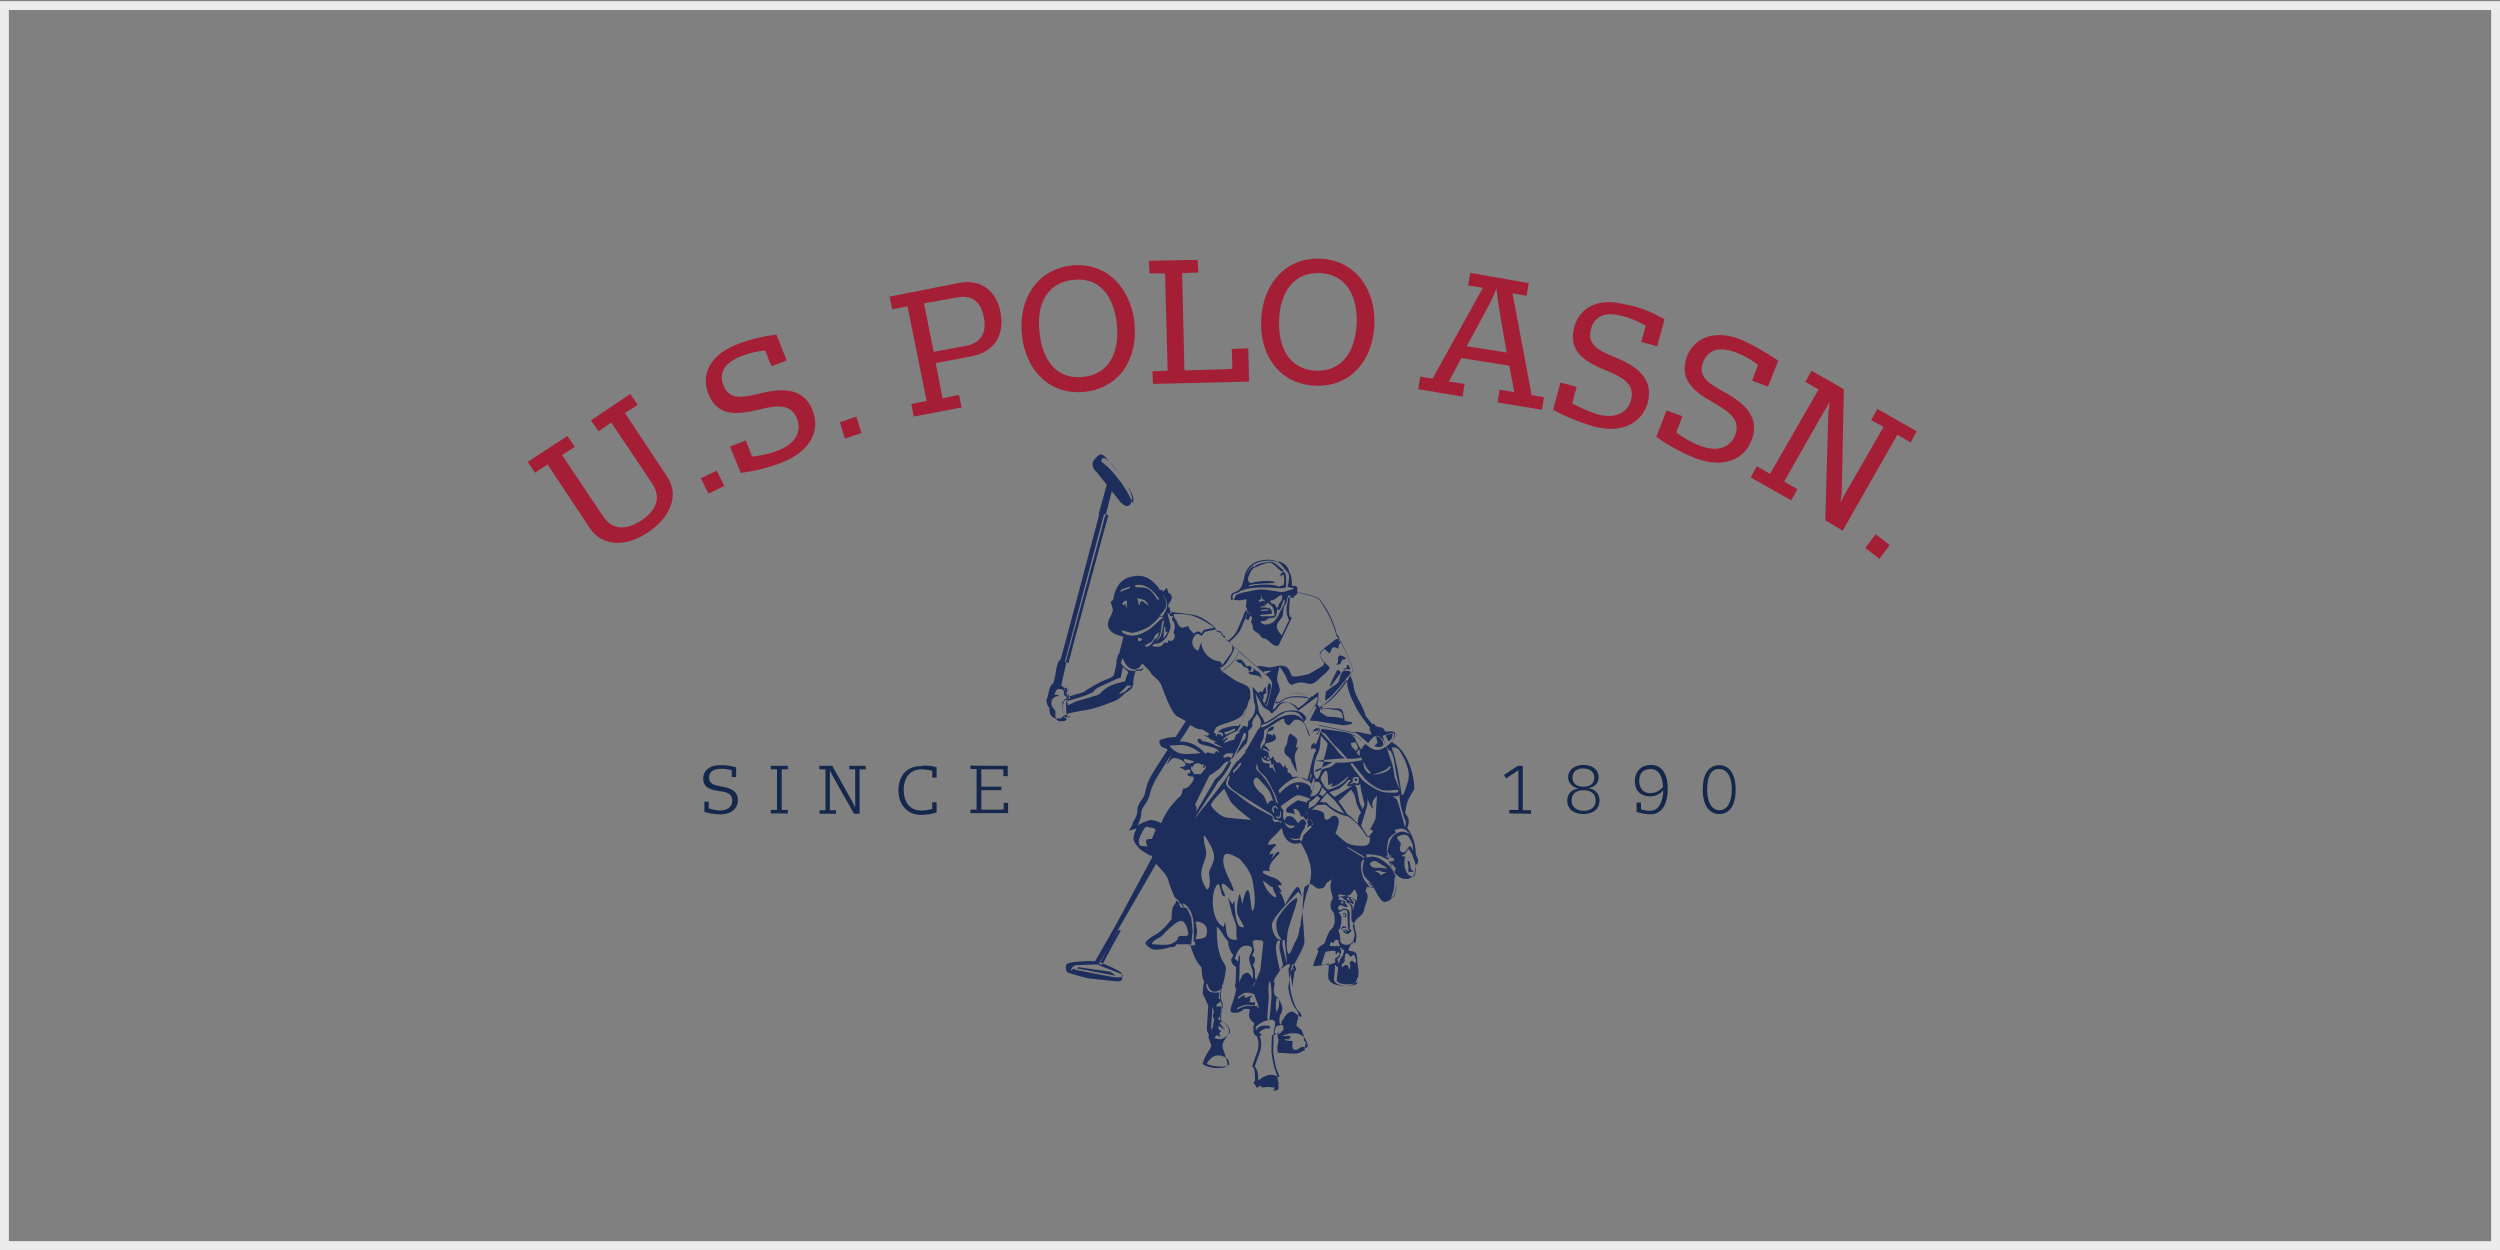 <?xml version="1.0" encoding="utf-8"?>
<!-- Generator: Adobe Illustrator 28.0.0, SVG Export Plug-In . SVG Version: 6.00 Build 0)  -->
<svg version="1.1" id="katman_1" xmlns="http://www.w3.org/2000/svg" xmlns:xlink="http://www.w3.org/1999/xlink" x="0px" y="0px"
	 viewBox="0 0 850.4 425.2" style="enable-background:new 0 0 850.4 425.2;" xml:space="preserve">
<rect x="0" y="0" width="850.4" height="425.2" fill="#808080" stroke="none"/>
<style type="text/css">
	.st0{fill:#18263F;}
	.st1{fill:#FFFFFF;}
	.st2{fill:#CC2026;}
	.st3{fill:#858585;}
	.st4{fill:#001D38;}
	.st5{fill:#231F21;}
	.st6{fill:#231F20;}
	.st7{fill:#FDFDFD;}
	.st8{fill:#9C999A;}
	.st9{fill:#E7068A;}
	.st10{fill:#FBF00E;}
	.st11{fill:#0BAAE7;}
	.st12{fill-rule:evenodd;clip-rule:evenodd;fill:none;stroke:#ECECEC;stroke-width:3.028;stroke-miterlimit:10;}
	.st13{fill-rule:evenodd;clip-rule:evenodd;}
	.st14{fill:none;stroke:#000000;stroke-width:2.113;stroke-miterlimit:33.89;}
	.st15{fill-rule:evenodd;clip-rule:evenodd;stroke:#000000;stroke-width:2.283;stroke-miterlimit:33.89;}
	.st16{fill:#D1372E;}
	.st17{fill:#CC9530;}
	.st18{fill:#D49D3A;}
	.st19{fill:#BD811A;}
	.st20{fill:#FEF3C5;}
	.st21{fill:#C68C26;}
	.st22{fill:#E0E0E1;}
	.st23{fill:#D8D8D8;}
	.st24{fill:#E1AE4A;}
	.st25{fill:#AEA9A8;}
	.st26{fill:#FEFAEE;}
	.st27{fill:#977D60;}
	.st28{fill:#FDDC82;}
	.st29{fill:#E1DEDA;}
	.st30{fill:#924A09;}
	.st31{fill:#FEF6D2;}
	.st32{fill:#FEFEFE;}
	.st33{fill:#2B2829;}
	.st34{fill:#E5DED3;}
	.st35{fill:#292425;}
	.st36{fill:#FBFBFB;}
	.st37{fill:#DC1E4A;}
	.st38{fill-rule:evenodd;clip-rule:evenodd;fill:#5260A9;}
	.st39{fill-rule:evenodd;clip-rule:evenodd;fill:#2E276B;}
	.st40{fill-rule:evenodd;clip-rule:evenodd;fill:#412883;}
	.st41{fill-rule:evenodd;clip-rule:evenodd;fill:#0082C6;}
	.st42{fill-rule:evenodd;clip-rule:evenodd;fill:#A71680;}
	.st43{fill-rule:evenodd;clip-rule:evenodd;fill:#FFFFFF;}
	.st44{fill-rule:evenodd;clip-rule:evenodd;fill:#E31013;}
	.st45{fill-rule:evenodd;clip-rule:evenodd;fill:#EF7D00;}
	.st46{fill-rule:evenodd;clip-rule:evenodd;fill:#5EB130;}
	.st47{fill-rule:evenodd;clip-rule:evenodd;fill:#FFCC00;}
	.st48{fill:#231816;}
	.st49{fill:#DA200B;}
	.st50{fill-rule:evenodd;clip-rule:evenodd;fill:#1B1918;}
	.st51{fill:#E5087F;}
	.st52{clip-path:url(#SVGID_00000029726545922672459510000013569441423842550700_);}
	.st53{fill:#2E3092;}
	.st54{fill:#1A2A71;}
	.st55{fill:#F8981E;}
	.st56{fill:#1D2D5C;}
	.st57{fill:#A41E36;}
	.st58{fill:#15284B;}
	.st59{fill:#B6C3CB;}
	.st60{fill:#F95373;}
	.st61{fill:#1E1E1C;stroke:#1E1E1C;stroke-width:1.039;stroke-miterlimit:10;}
	.st62{fill:#1E1E1C;}
	.st63{fill:#001A4B;}
	.st64{enable-background:new    ;}
</style>
<g>
	<g>
		<g>
			<path class="st56" d="M482,291.5L482,291.5c-0.3-0.5-0.5-1.5-0.5-2.6c-0.2-1-0.3-2.1-0.7-3.3c-0.7-2-1.9-3.7-2.1-4
				c0.2-0.3,0.5-1.5,0.5-2.1v-0.2c0-0.7-0.3-1.4-0.8-2.1l-0.2-0.3c0,0-0.2-0.3-0.2-0.5s0.5-2.8,0.5-2.8c0.3-1.7,2.6-5.2,2.6-5.2l0,0
				l0,0c0,0,0,0,0-0.2c0-0.8-0.2-5-2.1-9.2s-4.2-5.8-5.6-6.6c0.8-1,1.2-1.9,1.2-2.5c0-0.3,0-0.5-0.2-0.7c-0.2-0.5-1.4-0.5-3.1-0.3
				c-0.2-0.2-0.5-0.8-0.5-0.8c-0.3-0.5-1.2-0.8-2-0.8c-0.5,0-1.2-0.7-1.4-1l-0.2-0.2l-0.2,0.2c0,0,0,0-0.2,0c-0.8-1-1.7-2-2.5-3.1
				h0.2c0,0-1-2.8-2.6-5.6c-1.2-2.1-1.4-3.7-1.5-4.7l-0.2-0.8c-0.2-0.8-0.7-2-0.9-2.3c0.5-0.8,0.7-1.4,0.7-1.9l0,0
				c0-2.1-4.3-10.3-4.5-10.6v-0.2c0,0,0,0-0.2,0c0,0-0.7-0.7-0.7-0.8c-1.4-6.1-5-11.1-5.8-12.3c-0.8-1-6.8-2.3-7.5-2.5
				c0-0.3,0-1.5,0-1.5c0-0.2-0.2-0.5-0.3-0.5c-0.3-0.3-1-0.2-1.4-0.2h-0.2l0,0c0-0.2,0-0.3,0-0.3c0-0.3,0-0.7,0-1
				c0-1.4-0.3-2.6-1-3.8v-0.2v-0.2c-0.8-2-3.1-2.8-3.3-2.8c0,0,0,0-0.2,0.2c-1-0.5-2.1-0.8-3.1-0.8c-5.9,0-7.6,2.8-8.3,5l-0.3,1.2
				l-0.2,0.8c-0.2,0.8-0.3,1.5-0.7,2.1l-0.8,1.2c-0.5,0.3-0.9,0.5-1.4,0.7l-0.7,0.3c-0.5,0.3-0.7,0.8-0.7,1.5c0,0.2,0,0.3,0,0.5
				c0.2,0.3,0.2,0.5,0.3,0.5c0.2,0,0.3-0.2,0.3-0.2c0.2,0,2.3,0.2,2.3,0.2c0.3,0,1-0.2,1.5-0.2c0,0,0.7-0.2,0.9-0.2
				c0,0.2,0,0.2,0,0.5c0,0.5,0,1.2-0.2,1.9v0.2c0,0,0.3,0.5,0.5,0.7c0,0.2-0.2,0.2-0.2,0.3c0,0,0,0,0,0.2c0,0.2,0.2,0.3,0.3,0.3
				c0.2,0,0.3,0.2,0.3,0.5c-0.3-0.2-1-0.7-1-0.7l-0.2,0.3c0,0-1.7,4.7-3,7c-0.5,1-1.5,2-3,3.1c-0.5-0.8-0.8-1.5-0.8-1.5v-0.2
				c0,0-0.8-0.3-1.2-0.3c0-0.2,0-1.2,0-1.2s-1.7-0.5-1.9-0.5c0-0.2-0.3-1-0.3-1l0,0c-0.2-0.2-3.5-3.1-6.3-4c-2.8-0.7-7.1-1-7.1-1
				s-1.2-0.3-1.5-0.3l0,0c0-0.2,0-0.5-0.2-0.7c0-0.3-0.3-0.7-0.8-1c0-0.2,0-0.3,0-0.3s0.2-0.7,0.2-0.8c0.2-0.2,0.8-0.8,1-1.9
				c0-0.2,0-0.2,0-0.3c0-0.8-0.9-1.4-1.2-1.5c0-0.2-0.5-1.7-0.5-1.7s-1,1.2-1.4,1.5c0-0.2,0-0.7,0-0.7s-0.8,0-1,0
				c0-0.3-0.5-1-1.4-1.9c-2.5-2.8-5-3.5-8.8-2.5c-4.3,1.2-5.2,5.5-5.5,7v0.3c-0.2,0.7-0.8,1-0.8,1h-0.2c0,0,0.8,2.8,0.8,3
				c0,0.2-0.8,2.1-0.8,2.1l-0.2,0.3c-0.3,0.5-0.7,1.4-0.7,2.3c0,0.3,0,0.8,0.2,1.2c0.5,1.2,1.5,2,3.3,2.6c0,0,1.4,0.3,1.7,0.5
				c0,0.2,0,0.2,0,0.2c0,0.2-1,4-1,4s-0.3,1.2-0.5,2c0-0.2-0.2-0.3-0.2-0.3l-0.2,0.7l-0.5,2c0,0,0,0.2,0.2,0.2
				c-0.2,0.8-0.7,3.1-1,4.2c0,0-0.3,0.8-2.5,1.5c-2.3,0.8-7.1,3.7-7.6,4.2c-0.2,0.2-1.4,0.5-2.5,0.8c0,0-2.5,0.8-3.1,1l0,0
				c0-0.3-0.2-0.5-0.3-0.8c-0.5-0.5-0.5-1-0.5-1s0,0,0-0.2c0-0.3-0.2-0.7-0.7-1.4c-0.3-0.3-0.5-0.3-0.7-0.5c0-0.3,1.7-7.6,1.7-7.6
				s0-0.2-0.2-0.2c0-0.2,13.3-49,13.4-49.8v0.2l0.2-0.5c0,0,1.9-7.5,2.1-8.2c0.5,0.5,3,3.8,3,3.8c1,1,2,1.4,2.6,1.2
				c0.5-0.2,1-0.8,1.2-1.7c0.5-2.1-1.2-5.4-5.8-11.1c-2.8-3.5-3.7-4.7-4.7-4.7c-0.7,0-1.2,0.5-1.9,1.4l-0.3,0.3
				c-1.7,2,0.5,4.2,0.7,4.2c0,0,3.1,4,3.5,4.3c0,0.2-2.8,10.1-2.8,10.1s0.2,0,0.3-0.2c-0.2,0.8-13.1,49.8-13.3,49.8
				c-0.7,0.3-1.2,1.5-1.5,3.8s-0.7,3.7-1,4.3c-0.3,0.2-0.7,0.3-1,1.2l-0.3,1l0,0l-0.2,0.8c-0.2,0.7-0.3,1.5-0.5,1.9
				c-0.2,0.2-0.2,0.5-0.2,0.8c0,0.8,0.3,1.9,1,2.5c0,0.2,0,0.5,0,0.8c0,0.7,0.2,1.5,0.8,2.1c0.8,0.8,1.5,0.7,2,0.7h0.5
				c0.8,0,1-0.3,1.5-0.8l0.2-0.2c0.2-0.2,0.3-0.2,0.5-0.2c0.3,0,0.7,0,0.8-0.5c0.8-0.2,5-1,5-1c3.5-0.2,11.3-3.3,12-3.8l1-0.8
				c0.7-0.7,1.5-1.4,2.5-2c1.7-1,1.7-2.3,1.7-2.5l0,0c0-0.2,0-0.3,0-0.5c0-1.4,0.8-4.3,1.2-4.7l0,0c0.2,0,0.8-0.2,0.8-0.2l0,0
				l0.8-1.2h0.2c0,0,0,0,0.2-0.2c1.5,1.5,2.6,2.6,3.1,3.5c0.3,0.5,0.7,0.8,1.2,1.2c0.9,0.8,1.9,1.7,2.3,3.3c0.2,0.3,3,8.8,5.2,9.9
				l1.5,0.8c0,0,1,0.5,1.4,0.8c-0.2,0.2-3.3,5.2-3.5,5.4c-1.2,0-2.1,0.2-3,0.3l-0.5,0.2c-1.2,0.2-1.9,0.5-2,0.8v0.2v0.2
				c0,0.3,0.3,1.9,1.9,2.1c0.8,0.2,0.8,0.5,0.8,0.7c-0.2,0.2-4.7,7.3-4.7,7.3c-2.1,3.3-2.5,5.4-2.8,6.8c-0.2,0.8-0.3,1.5-0.8,2.1
				l-0.2,0.3c-1,1.5-1.7,2.5-1.7,3.8c0,0,0,0.2,0,0.3c0,0,0,0,0,0.2c0,1.5-1.4,3.5-1.4,3.5l-0.5,0.7c0,0,0.2-0.2,0.5-0.2
				c-0.5,0.8-1.5,2.6-1.5,2.6s2.1-0.7,2.6-0.8c-0.2,0.3-0.2,0.8-0.5,1.2c-0.3,0.8-0.5,1.5-0.5,2.1c0,1.4,0.9,2.1,1.5,3l0.2,0.2
				c1.2,1.4,3.1,2.1,3.5,2.5c0.2,0.2,0.5,0.2,0.9,0.2c0,0.2,0.2,0.3,0.2,0.5v0.2l-12.8,23.8c0,0-5.9,10.3-6.6,11.5
				c-2.3-0.3-8.7,0.2-9.4,0.8c-0.7,0.5-0.5,1.2-0.5,1.7v0.2c0,0.7,0.8,1.2,0.8,1.2c0.2,0,4.5,1.5,7,1.9c2.3,0.3,7.5,0.8,9.3,1
				c1.9,0.2,2-0.7,2-0.8c0,0,0-0.3,0-0.7s0-0.8-0.3-1.4c-0.5-0.7-4.7-2.6-7.1-3.5c0.2-0.5,6.1-11.3,6.1-11.3l12.9-22.3
				c0.3,0.5,0.8,1,1.2,1.4c2,2.1,2.6,3,3,4.5c0.3,1.5,2.1,5.5,2.1,5.6l0,0l0,0c0,0,0.5,0.3,1.7,1.4c-0.2,0-0.3,0-0.3,0
				s0.3,0.5,0.5,0.8c-0.3-0.5-1-1-1.2-1l-0.3-0.2v0.3v0.2L400,307c0,0-1,1.2-1.2,2.1c-0.2,1-0.3,3.3-0.3,3.7
				c-0.2,0.2-0.5,0.5-0.5,0.5c-0.7,1-3.1,3.7-4.7,4.5c-1.2,0.5-3.7,2.3-3.7,3.1l0,0c0.2,0.7,2,2,2.8,2.1c1,0.2,4-0.2,5.6-0.8
				c1.5,0,1.5-0.2,1.7-0.3l0,0c0,0,0.3-0.5,0.5-0.7c0.2,0,2.8,0,2.8,0s1.4,0,1.9,0c0.3,1.5,0.8,2.8,1.2,3.7c1,2.6,2.3,3.8,2.6,4.2
				c0,0.2,0.2,2.5,0.2,2.5c0,1,0.7,2.1,0.8,2.5l0,0c-0.2,0-0.3,0.3-0.3,0.7l0,0l-0.3,3.1l1.7,3.7c0,0,0.2,0.5,0.2,0.7
				c0,0.2-0.5,7.8-0.5,7.8l0.2,0.8l0.3,0.7c0.2,0.3,0.2,0.3,0.2,0.5c0,0,0,0,0,0.2v0.2l-0.2,0.2c0,0,0.8,2.3,1,2.8v0.2
				c0,0.3-0.2,0.8-1.2,2.3c-0.7,1.2-1.2,2.1-1.4,3l-0.3,0.7v0.2l0.2,0.2c0,0,0.9,0.8,4,1.2h0.2h0.3h0.7c2.6,0,3-0.8,3.1-1
				c0,0,0-0.3-0.2-1c-0.3-1.4-1-3.7-1.4-4.5c-0.3-0.8-0.2-2,0.3-2.6c0.3-0.5,1-1.7,1.5-2.5l0.3-0.5l0,0l0,0c0.2-2-1.9-3.5-2.8-3.8
				c-0.5-0.2-0.3-1.5,0-2.8l0.3-2c0-1.2-0.2-1.7-0.3-2c-0.2-0.3-0.3-0.7-0.3-1.4c-0.2-1.5,0.5-2.8,0.5-2.8l0.3-0.7
				c0,0-0.2,0-0.3,0.2c0.3-0.7,0.7-1.5,1-3.1c0.3-1.7,0.5-2.6,0.5-3.3c0-0.5-0.2-0.8-0.2-1l-0.2-0.3c0-0.3-0.2-0.5-0.5-1
				c-0.5-0.7-1-1.7-1.5-3.8c-0.7-2.6-0.7-6.6-0.7-8.2c0.5,0.3,1.2,1.2,1.9,2.3c0.8,1.5,1.9,2.6,2,2.8c0,0.2,0,0.3,0,0.5
				c0,0.7,0.3,1.5,0.5,2.1c0.3,0.8,1,1.9,1.2,1.9c-0.2,0.5-0.3,1-0.5,1.2c0,0-0.2,0.2-0.2,0.3v0.2c0,0.5,0.3,1.5,1.2,2.1l0.5,0.3
				c0,0.2-0.2,5.5-0.2,5.5v-0.2c0,0.3-0.2,0.5-0.2,0.7s0,0.3,0,0.5c0,0.5,0.3,0.8,0.5,1.2c-0.2,0.2-0.3,0.5-0.3,0.8
				c0,0.3-0.5,2.3-1.4,4.7c-0.2,0.7-0.3,1-0.3,1.4c0,0.3,0,0.5,0.2,0.7c0.3,0.3,0.8,0.3,1.4,0.3h0.2c1,0,1.9-0.5,2.5-1l0.2-0.2
				c0.7-0.3,1.7,0,1.7,0h0.2h0.2l0,0c0,0-0.3,0.8-0.3,1.9c0,0.2,0,0.3,0,0.5c0.2,1.2,1.5,2.1,1.7,2.3c0,0.2,0,0.5,0,0.7
				c-0.3,0.3-0.3,0.7-0.3,1c0,0.2,0.2,0.5,0.2,0.7l-0.2,0.3l0,0l0.3,1c0.2,0.3,0.5,0.7,1,0.8v0.2c0.7,1.5,0.7,3.8-0.2,5.8
				c-0.8,2.1-1.5,4.3-1.5,4.3h0.2l0,0h0.2l0,0l0,0h-0.2c0,0,0.2,0.2,0.5,0.8c0.3,1,0.3,2.6,0.3,3.3c0,0.2,0,0.3,0,0.3s0,0.3,0,0.5
				l-0.5,0.5l1.2,1.9l0.2-0.2c0,0,0.5-0.5,1-0.5h0.2v0.2c0,0.2,0.2,0.3,0.5,0.3c1.2-0.2,2.3-0.2,3.3,0h0.5c0.3,0,0.3,0,0.3,0.2
				s-0.2,0.3-0.3,0.5l-0.3,0.3h0.5c0.5,0,0.8,0,1.2-0.2c0.2-0.2,0.2-0.5,0.2-0.8c0-0.2,0-0.2,0-0.3v-1c0-0.5-0.2-1-0.3-1.4v-0.2
				c0,0,0,0,0-0.2c0-0.3-0.2-1-0.7-2.5c-0.9-1.9-1.4-6.5-1.4-6.6c0,0,0-3.8,0.2-5.8c0,0.2,0.2,0.2,0.5,0.2c0.5,0,1.5-0.5,2.1-1.2
				c0,0.2,0,0.2-0.2,0.3c-0.3,0.5-0.5,0.8-0.5,1.4c0,0.5,0.2,0.8,0.3,1c0,0.2,0,0.2,0,0.3c0,0.3-0.2,0.7-0.2,1.2l-0.2,0.9
				c0,0.2,0,0.5,0,0.7c0,0.8,0.3,1.4,0.3,1.4l0,0h0.2c0.2,0,5.4,0.5,6.3,0.2c1-0.2,2.3-1,2.3-1h0.2v-0.2c0,0,0-1.2,0.3-1.9
				c0-0.2,0.2-0.3,0.2-0.3c0-0.2-0.2-0.3-0.3-0.5c-0.2-0.2-0.5-0.5-0.5-1.2c0-1-0.2-1.7-0.5-2.1l-0.2-0.5c0-0.3-0.3-0.5-0.8-0.8
				c-0.3-0.3-0.9-0.7-1-1v-0.2c0-0.3,0.2-0.8,0.3-1.4c0.2-0.5,0.3-0.8,0.3-1.2c0,0,0-0.2-0.2-0.5c0.2-0.2,0.3-0.3,0.3-0.5l0,0
				c0-0.5-0.3-1-0.8-1.7l-0.7-0.8c-0.7-1.2-1.7-4.3-2-6.5c0,0,0.7-4.5,0.9-5.8c0.2,0,0.2,0,0.3-0.2c0.2-0.2,0.3-0.5,0.3-0.8v-0.2
				c0.3-0.5,3.7-6.5,4-8.2c0-0.2,0-0.5,0-1c0-1.2-0.2-2.8-0.3-4.7c-0.2-1.7-0.3-3.5-0.3-4.7v-0.2c0-2.3,0.3-6.6,0.5-7.8
				c0,0,0.2-0.5,0.2-0.7c1.2-0.9,1.9-1,2.3-0.9c0.3,0,0.5,0.3,0.5,0.3c0.2,0.2,1.2,1.2,2.3,1.2c1.2-0.2,1.9-0.5,2-1.4
				c0.2-0.5,0.7-0.8,1.5-1.4l0.2-0.2c0.2-0.2,0.3-0.2,0.3-0.2s0,0.3,0,0.5c0,0-0.3,0.7-0.3,1.9c0,0.2,0,0.5,0,0.7
				c0.2,1.4,0.8,2.8,0.8,3.3c-0.5,0.8-0.8,1.7-0.8,2.5c0,0.7,0.2,1.5,0.7,2c0.7,0.8,0.7,1.9,0.7,2.6v0.7v0.2c0,0.8-0.5,2-1,2.5
				c-0.7,0.5-1,1.2-1.7,2.8c0,0-0.2,0.3-0.2,0.5l0,0c0,0-0.5,1.7-0.7,1.7l-0.2,0.2c-0.7,0.2-1.9,1.4-2,1.5l-0.2,0.2l0.2,0.2
				c0,0,0.2,0.2,0.2,0.5s-0.2,0.8-0.5,1.5c-0.8,1.7-1.2,3.3-1.2,3.3v0.3l2.8-0.3c0.8,0,2-0.5,2.5-0.7c0,0.2,0,0.3,0,0.7
				c0,0.7,0,1.5-0.2,2.8c0,0.3,0,0.5,0,0.7c0,0.8,0.2,1.5,0.7,2c0.8,0.8,2.1,1.4,5,1.4c3.5,0.2,3.8-1.4,4.2-2.5l0.2-0.5
				c0.2-0.3,0.2-0.9,0.2-1.4c0-0.7,0-1.4-0.2-2c0-0.7-0.2-1.2-0.2-1.7c0-0.2,0-0.2,0-0.3c0-0.2,0-0.3,0-0.3c0-1.4-0.3-2.5-1-2.8
				c-0.3-0.2-0.8-0.3-1.2-0.3s-0.8-0.2-0.8-0.3v0c0-0.5,0.5-1.2,0.8-1.9l0.2-0.2v-0.2c0,0.2,0.2,0.3,0.2,0.3l0.2-0.3
				c0,0,0.5-1.7,0.7-2.8v-0.2c0-0.7-0.2-1.2-0.3-1.7c-0.2-0.3-0.3-0.9-0.3-1.2l0,0v-0.3l0,0l0.2-0.3l0,0l0.2-0.3
				c0.2-0.3,0.5-1.2,1.2-1.7l0,0c1-0.8,2-1.7,2.1-2.5l0.3-1.2c0.5-1.4,1-3,1-3.7v-0.2c0-0.7-0.5-1.5-0.7-1.7c0-0.2,0.5-1.2,0.5-1.4
				c0.2,0,2,0.2,2,0.2s-1.2-1.4-1.4-1.5c0-0.2,0.2-0.3,0.3-0.7c0.3,0.5,1.4,2.1,1.4,2.1c0.3,0.8,2.5,5.4,3.8,5
				c1.5-0.3,3.1-1,3.7-4.7c0-0.5,0.2-0.8,0.2-1.4c0-1.7-0.5-3.5-1.4-5.5c0-0.2,0-0.2,0-0.2l-0.3-0.3l-1-1.9
				c-0.2-0.2-0.3-0.3-0.5-0.5c0.3,0,0.7,0,0.8,0c0.7,1.9,1.5,4.7,2.8,5.6c1.4,1.2,3,1.4,4.5,0.7c1.2-0.5,1.4-1.9,1.5-3l0.2-0.7
				c0-0.2,0-0.5,0-0.7C482.9,293.6,482.3,292.2,482,291.5z M442.2,285.6c0,0-0.8,0.2-1.7,0.2s-1.7-0.7-1.7-0.7s1,0.2,1.7,0.3
				c0.7,0,1.7-0.3,1.7-0.3s0.3-1.7,1-2.5c0.7-0.8,0.7-1.2,0.7-1.7c0-0.5,0.7-0.3,0.3-1.2c-0.3-0.7-0.5-0.9-1-1
				c-0.5-0.2-1.7,1.4-1.7,1.4v-0.3c-0.3,0-1.2-1.9-2.3-2.1c-1.5-0.3-1.9,0.3-2.1,1.2c-0.3,0.8-0.7-1.4-0.7-1.4l0.2-1.7l-1-1.5
				c0,0,4.7-3.7,5.8-3.8c1.5,0,4.2,1.2,4.2,1.2l-0.2,0.5c-0.5,0.2-0.8,0.3-0.8,0.3v0.5l-3.1-0.8l-0.5,0.3c-0.2,0-0.2,0-0.3,0.2
				c-0.5,0.3-1.9,1.2-2.8,2c-0.2,0.3-1,1.5,0.2,1.7c1.2,0.2,2.1,0.3,2.5,0.8c-0.2-0.3-0.3-1-0.5-1.5c-0.5-1,1.2-0.7,2,0.8
				c0.2,0.5,0.3,0.8,0.3,1.2h0.9c0,0,0.7,1,1,1.2c0.3,0.2,0.3-0.2,0.3-0.2l0.2-0.5l0.2,0.5c-0.2,0.2-0.3,0.3-0.3,0.5
				c0,0.5,0,0.8,0,0.8l0.3,0.3c0,0-0.7,1.2-0.2,1c0.3-0.2,0.8-0.3,1.2-0.5l0.2,0.5l-1.5,1.5c0,0-1.4,1.2-1.5,1.9
				c-0.2,0.7-0.3,1.5-0.7,1.5C442.4,285.9,442.2,285.6,442.2,285.6z M440.6,280.9c0,0-0.7,1-1.7,0.8c-1,0-2-1.9-2-1.9s1.2,0.8,1.9,1
				C439.4,280.9,440.6,280.9,440.6,280.9z M432.6,277.6c-0.7-0.5-7-3.3-10.6-6.5c-3.8-3.1-5.6-3.3-4.7-5.8c1-2.5,1.2-1.2,0.7,0
				c-0.5,1.2-0.8,1.9,3.1,4.5c4,2.6,11.1,7,11.1,7s1,0.7,1,1c0.2,0.5,0.3,1.4,1,1c0.5-0.3,1,0.7,1,0.7l0.7-0.2v0.7
				c0,0-0.5-0.5-1.4-0.5c-0.7,0-1,0.2-1,0.2l-0.7-1.2C433.1,278.6,433.3,278.1,432.6,277.6z M435.2,322.6c0.2,0.8,1.2,5.6,1.2,5.6
				l-1,2.1c0,0-1.5-6.3-1.4-8.3c0.3-2,0.8-2.3,1.2-2.1C435.7,320,435.1,321.8,435.2,322.6z M444.8,355.7c0,0.8-0.5,0.7-0.5,0.7
				s-0.5-0.3-1.2-0.3c-0.9,0-1.2,1-2.3,1c-1.1,0-1.2-0.5-1.2-1.5s0.2-1.4,0.2-1.4s-1-0.2-1.7-0.2c-0.7,0-1.9-0.5-0.5-0.5
				c1.5,0.2,1-0.2,1-0.2l0.2-0.5h0.3c0,0,0-0.5-1-0.5c-1,0.2-2.8,0.3-1-0.3c1.9-0.7,2.8-0.5,2.8-0.5c1.7-0.3,3.1,0.8,3.5,1.2
				C444.1,353.2,444.8,354.9,444.8,355.7z M433.5,351.2L433.5,351.2l0.2-0.9c0.2-0.3,0.2-0.7,0.3-1c0.2-0.2,0.3-0.2,0.5-0.3
				c0.5-0.3,1.2-0.3,1.5-0.3l0,0c0,0,0,0,0.2,0h0.2l0.3,1.7c0,0-0.3-0.3-1,0.9C434.7,352.2,434,351.9,433.5,351.2z M434.6,207.3
				c0,0,0.2,0.7,0.9-0.2c0.5-0.8,1-3.3,1.4-3.1c0.3,0,0,0.8,0,1.2c0,0.5-1.4,2.6-2,4c-0.7,1.4-1.5,2.6-3.3,3.1
				c-1.9,0.5-2.6-0.5-2.6-0.5c-0.3-0.3-0.3-0.5,0.3-0.5c0.7,0,1.5-0.2,1.9-0.7c0.3-0.5,1.7-0.2,2.5-0.7c0.8-0.5,0.7-3.1,0.8-3.1
				c-0.5,0-0.5-1.4-1.4-1.4c-0.9,0-1.5-1.2-0.5-1.2c1,0,2.5-1.5,2.5-1.5l1-0.3c0,0,0.2,1.7-0.5,2.3s-0.7,2-1.2,2
				C434.5,206.6,434.6,207.3,434.6,207.3z M438,203.1c0.2-0.8,1-0.5,1-0.5l-0.2,0.7c0,0-0.7-0.5-0.7,0.5c0,0.8,0,1-0.3,1.9
				c-0.2,0.7-0.3,3,0.2,4c0.3,1,0.5,1.2,0.5,1.2l-2.5,5.2c0,0-2-2-1.7-3.3c0.3-1.4,1.9-2.6,2-3.3c0.2-0.7,0.2-2.6,0.5-3.3
				c0.5-0.5,0.8-1.2,0.8-1.2S437.8,204,438,203.1z M477.8,294.7c-0.3-2.5,0.3-3.3,0.3-3.3s-1,0-1.2-0.3c-0.2-0.5,1-0.2,1.2-0.8
				c0.2-0.5,1-1.5,1-1.5s0.7,0.7,1,1.4c0.3,0.7,1.9,4.2,1.5,5.5c-0.2,1.4-0.3,2.8-1.4,2.5C479.4,297.9,478.2,297.2,477.8,294.7z
				 M461,320.9c-0.2-0.2-0.5-0.5-0.9-0.5l-0.3,0.3c-0.2,0.3-0.7,0.7-1.9,0.7c-1.5-0.2-2-0.7-2-1.7v-0.2v-0.2c0-1-0.5-2.6-0.7-2.8
				c0.2-0.2,0.8-0.8,0.8-1.5c0.2-0.7,0.3-1.7,0.3-2.3c0-0.3,0-0.5,0-0.7c0-0.3-0.3-0.7-0.5-1c-0.2-0.3-0.3-0.5-0.5-0.8
				c0.2,0,0.2,0,0.3,0c0.8,0,0.8-0.7,1.7-0.7s1,0.5,1,0.5s0.2,4.2,0.2,5.2s0.5,1.2,0.3,1.4c-0.2,0.3-0.8-0.5-1.2-0.5
				c-0.3,0.2,0.8,0.9,0.5,1c-0.3,0.3-0.8-1-1.2-0.8c-0.3,0.3,0.7,1.4,1.4,1.4s1.5-1.2,1.5-1.2l-0.7-0.5c0,0,0-4.7,0-5.5
				c0-0.9-1-1.4-1.5-1.4c-0.5-0.2-1.2,0.3-1.5,0.5c-0.3,0.2-0.7-0.2-1-0.5c0-0.5,0.2-0.8,0.5-1c0.2-0.2,0.3-0.2,0.5-0.2l0.8,0.3
				c0.7,0.3,1.2,0.5,1.4,0.2c0,0,0,0,0-0.2s-0.2-0.3-0.3-0.5c-0.3-0.2-0.5-0.5-0.5-0.7v-0.2c0.2,0,1.5,0.3,2,1.4
				c0.2,0.3,0.2,0.8,0.2,1.5c0,0.3,0,0.8,0,1.2c0,0.5,0,0.8,0,1.2c0,0.7,0,1.2,0.3,1.5l0,0c0.5,0.5,0.8,0.9,0.8,1.5v0.2
				c0,0,0,0,0,0.2c0,0.3,0.2,0.8,0.3,1.2c0.2,0.5,0.3,1,0.3,1.5v0.2C461.5,319.3,461,320.6,461,320.9z M461.2,326.3
				c0,0,0.3,1-0.2,1.2c-0.5,0.2-0.8-0.9-1.2-0.7c-0.2,0-0.8,0.8-0.8,0.8s0.3,0.3,0.3,0.7s0,1.4-0.3,1.4c-0.3,0-0.2-1.5-1-1.5
				c-0.8,0-1.2,0.8-1.4,0.8c-0.2,0-0.2-0.7-0.2-0.7l0.3-0.7c0,0,0,0,0.3,0c0.3,0,0.3-0.7,0.5-1c0-0.3-0.3-0.3-0.3-0.3
				s0.3-0.3,0.3-0.8c0-0.5,0-1,0.5-1.2c0.5-0.2,0.9,0.8,1.2,0.8c0.5,0.9,0.9-0.3,1-0.3c0.2,0,0.5,0,0.5,0L461.2,326.3z M449.4,328.2
				c0.2,0,0.3-1.2,0.8-2.3c0.5-1.4,0.7-2.1,0.7-2.1s0.7-0.2,1.4-0.3c0.5-0.2,2,0,2,0s0,1.2,0.2,1.2s0.3-0.8,0.7-0.8
				c0.3,0,0.2,0.3,0.2,0.3s0.5-0.3,0.3,0.3c-0.2,0.7-1.2,1.4-1.5,1.5c-0.2,0.2,0,1.4,0,1.4s-1.5,0.7-2.5,0.8
				C450.4,328.2,449.5,328.2,449.4,328.2L449.4,328.2C449.3,328.2,449.3,328.2,449.4,328.2z M456.8,325.1c-0.2,0-0.5,0.5-0.9,1.2
				c-0.3,0.8-0.5,1.4-0.5,1.4l-0.5-1.4c0,0,0.3-0.3,0.7-0.7s0.3-1.2,0.3-1.2s0.2,0.5,0.3-0.7c0-1.2-0.3-0.7-0.3-0.7v-0.8
				c0,0,0.7,0.7,1.2,1c0.3,0.2,0,1-0.2,1.2C456.8,324.9,457,325.1,456.8,325.1z M453.5,320.9c0.2-0.3,0.5-1.2,1-1.2h0.3
				c0.3,0,0.5,0,0.5,0.2v0.3c0,0.2,0,0.2,0,0.3c0,0.2,0,0.3,0.2,0.5c0,0,0.2,0.3,0.3,0.7h-0.2c0,0-0.2,0.2-0.3,0.3
				c-0.2-0.2-0.5-0.3-0.7-0.3c-0.2,0-0.7,0.3-0.8,0.3c0-0.2-0.2-0.3-0.3-0.3l-0.7,0.2l0,0c0,0-0.3-0.2-0.5-0.2
				c0-0.2,0.3-1.2,0.5-1.4C452.9,320.4,453.5,320.9,453.5,320.9L453.5,320.9z M456.2,307.2v-0.7c0,0,1,0.2,0.8,0.7
				C456.8,307.5,456.2,307.2,456.2,307.2z M457.8,306.7c-0.3-0.2-1.4-0.5-1.7-0.5c-0.3-0.2-0.8,0-0.7-0.7c0.2-0.3,0.2-0.3,0.8-0.3
				c0.5,0,0.8,0.7,1.5,1C458.7,306.7,458.2,307,457.8,306.7z M460.2,309.8c0,0,0-1.5-0.3-1.9c-0.3-0.3-1.4-1-1.4-1s1,0.2,1.4,0.5
				s0.8-0.2,0.5-0.5c-0.3-0.3-1-1.4-1-1.4l0.3-0.3l1.4,1.5c0,0-0.3,0.8-0.5,1.5C460.4,309.1,460.2,309.8,460.2,309.8z M459.9,307
				l-2.1-1.5c0,0,0.7-0.3,1,0C459,306.2,459.9,307,459.9,307z M456.7,304.9c-0.7,0-1.7,0.5-1.5-0.2c0.2-0.8,1.2-0.3,1.5-0.3
				c0.3,0,1.2,0.3,1.2,0.3S457.3,304.9,456.7,304.9z M454,330.6c0.2-1.9,0-2.5,0-2.5s0.8,0.8,1.2,1l-0.5,4.3c0,0,0,1.2,3,1.4
				c3.1,0.2,4-0.8,4-0.8v0.5c0,0-0.7,1-3.7,0.8s-3.5-0.7-4-1.4C453.5,333.1,453.9,332.4,454,330.6z M459.4,305.2
				c-0.7,0-1.4-0.5-1.4-0.5s0.8,0,1.4-0.5c0.5-0.5,1.4-1.7,1.4-1.7s0.9,1.5,0.9,2c0,0.8-0.3,2-0.3,2S460.2,305.2,459.4,305.2z
				 M446.2,280.6c0,0,0.2-0.3,0.2-1l-0.8-1c0,0,0.7,0.3,0.8,1l0.2,1H446.2z M444.4,276.2l0.3,0.7
				C444.2,276.6,444.2,276.4,444.4,276.2z M441.8,267l-0.3,1.7l-0.7-1.7H441.8z M435.7,277.6c0,1.2-1.4,0.7-1.7,0.3l0.2-0.3
				c0,0,0.7,0.5,1,0.2s0.2-1.5,0.2-1.5l0.3-0.5C435.7,275.6,435.7,276.2,435.7,277.6z M433.5,276.1l-0.3,0.5c0,0-0.9-1.5-0.2-2.1
				c0.5-0.3,0.7-0.7,1-0.3c0.5,0.3,0.7,0.8,0.7,0.8l-0.3,0.2c0,0-0.5-1-1-0.5C432.9,275.1,433.5,276.1,433.5,276.1z M429.6,244.4
				c-0.3-0.7-1.4-1.5-1.5-3c-0.3-1.5-1-5.5-1-5.5s2,3.7,2.3,4.2c0.3,0.5,1.2,1,1.9,1.4c0.7,0.3,1.2,1.4,1.4,1.2
				c0.3-0.2,0.5-0.5,0.5-0.5s1.2-1.2,1.2-1c0.2-0.8,1.4-1.9,1.9-2c3.3-1,5.2,2.6,5.2,2.6l6.5-4.8c0,0,0.7,0.5-0.5,2.6
				s-3.1,4.8-3.1,4.8s-0.7-2-2.8-2.5s-4.8-0.3-6.6,1c-1.9,1.4-4.8,3-4.8,3S430,245.2,429.6,244.4z M427,240.7c0,0-0.2,1.9-0.7,2.6
				c-0.3,0.8-1.7,2.1-1.7,2.1l-0.2,1.9c-0.2,0-0.7-0.2-1.4-0.5c-2.3,3.1-2.1,1.7-2.1,1.7s0.7-1,1.2-2c-0.2,0-0.3,0-0.5,0
				c0.7-1,1.7-2.6,2.1-4.5l0.7-2.3c0.3-1.2,0.5-1.7,0.9-2l0,0l0,0v-0.7c0-0.3,0-0.7,0-1.2c0-0.7-0.2-1.4-0.5-1.9s-1.2-0.8-2.3-1.4
				c-0.9-0.3-2-0.8-3-1.5c-0.2-0.2-0.5-0.3-0.7-0.5c-0.7-0.5-1.5-1-2.1-1.5c-0.3-0.2-0.5-0.3-0.7-0.3v-0.2c0-0.2,0-0.3,0-0.5
				c0.8-0.7,2.3-1.9,3-2.5c0.8-0.8,2.1-3.1,2.5-4c1.2,1,8.5,7.5,9.3,8.2c1,0.8,1.9,2,1.9,3c0,0,0,0,0,0.2c0,0.5-0.7,3.8-1.7,7.3
				c-0.2-0.2-0.3-0.2-0.5-0.3v-0.2l-0.5-0.8c0,0.2,0,0.2,0,0.3c-0.2-0.3-0.3-0.7-0.7-1.2v-0.2l-1.5-2.5v0.2c0,0,0,0,0,0.2
				c-0.8-1.2-1.7-2.1-1.7-2.1s0.2,3.5,0.5,5.4C427,239.7,427,240.2,427,240.7L427,240.7z M418.2,257.5c-0.5-0.3-0.9,0.2-1.7,0.2
				c-0.8-0.2-0.3-0.7,0.3-1.2c0.7-0.5,2.6-0.2,2.6-0.2V256c0.3,0.2-0.2,1-0.3,1.5C418.7,258,418.7,257.8,418.2,257.5z M390.3,288
				c0,0-0.3-0.2-1.5-0.2c-1.2,0.2-2-0.8-0.9-3.5c1.2-2.6,1.7-3,2.3-3.1c0.7-0.2,0.2,0.2,0.2,0.2c1.4,0,3,0.5,2.6,1.2
				c-0.2,0.5-1.2,2.8-1.2,2.8s-1.9-0.2-2,0.7C389.9,286.9,390.3,288,390.3,288z M388.2,276.9v-0.2c0-1.4,0.7-2.1,1.7-3.7l0.2-0.3
				c0.5-0.7,0.7-1.4,0.9-2.1c0.3-1.4,0.8-3.3,2.8-6.6c1.2-1.9,2.8-4.7,4.7-7.3c0,0.2-0.2,0.5-0.2,0.5l-1.5,3c0,0,0.3-0.3,1.2-1.4
				s1.4-1.2,3.3-0.5c2,0.7,2,2.1,2,2.1s-0.7,0.5-1.4,0.5c-0.8,0-0.7,0.2,0.2,0.5c0.8,0.3,1,0.7,1,0.7s1-0.5,1.5-0.3s0.3,1.4,0,1.2
				c-1.5,0.2-0.2,1-0.2,1l1.5,0.2c0,0,0.7,0.7-0.8,2.5c-1.4,1.9-2.6,1.5-2.6,1.5l-0.7,2.3c-0.2,0.2-0.2,0.2-0.3,0.3
				c-3.1,2.8-5.2,5.9-6.5,9.2c-1.4-0.7-3-1.2-3.8-1c-1.4,0.2-3.8,1.5-3.8,1.5l-0.2,0.3c0,0-0.2,0-0.2,0.2
				C387.2,279.9,388.2,278.4,388.2,276.9C388.2,277.1,388.2,277.1,388.2,276.9z M418.8,218.9c0.3,0.2,0.7,1.9,0,3.1
				c-0.7,1.2-3,4.2-3,4.2l-0.7-1.2c0,0-2.5,0-4.5-2.1c-2-2.1-2-4.5-2-4.5l-1,3c0,0-1.9-0.8-2-2.5c-0.2-1.7,0.8-2.6,0.8-2.6
				s0.5-0.7,0.9-0.7c0.5,0,1.4,0.7,1.4,0.7l1.2-1.4l3.7-0.8l0.3,0.7l2,0.7v1c0,0,1,0.5,1.4,1C417.3,217.6,418.5,218.8,418.8,218.9z
				 M429.8,228.4l2.8-0.3l-2.5,1.4L429.8,228.4z M432.9,241.4c0,0,0.7-3.3,2-5.4c0.8-1.2,0.3-2.3-0.3-4s0.7-5.2,0.7-5.2
				s2,2.6,2.5,4.3c0.7,1.7,1.5,2,1.9,1.7c2-0.8,3.3-0.8,5-0.3c1.7,0.5,2.8-0.3,5-2.5c0.5-0.5,1-0.8,1.4-1.2c0.7-0.8,1.2-1.4,1.2-1.4
				l0,0l-0.3-0.7l-1.9-1.9c0,0-1-1.5-1.2-2.3l0,0c0-0.5,0.7-1.2,1.5-1.9l1.9,1.7c0,0,0.7-2,1.2-2.1c0.5-0.2,1.9,0.5,1.9,0.5
				s-0.2-0.7,0-1.2c0-0.5,0.7-0.8,0.7-0.8s-0.3-0.3-0.8-1l0,0c0.2,0,0.3-0.2,0.5-0.2c0.3,0.5,4.3,8.5,4.3,10.5l0,0
				c0,0.3-0.2,1-0.7,1.7l0,0l-0.5,0.7c0,0,0,0,0,0.2c-2,3.3-6.3,8.3-8.8,9.3h-0.2v-0.5c-0.3-0.5-1-1.2-1.5-1.5c0.2-1.5,0-2.5,0-2.5
				s-1,0.7-1.9,1.5c-1-0.3-2.8-0.8-5.2-1.2c-1.7-0.3-5.2,1.4-6.8,2.5c-0.5,0.3-0.7,0.7-0.7,0.8c0,0,0,0.2,0.2,0.2
				c0.3,0.2,1.5-0.2,2.6-1c1.9-1.4,5.9-1,7.5-0.8c0.3,0,0.7,0.2,1.2,0.5c-0.3,0.3-0.7,0.5-0.8,0.7c-0.9,0.7-2.1,1.9-3,2.3
				c-1-1.7-3.7-2.1-5.4-2c-1.5,0.2-2.3,2-2.3,2L432.9,241.4L432.9,241.4z M474.2,249.5c0.2,0.5,0.3,2.3-2.3,4.2c0,0-0.2,0-0.2,0.2
				l0.5,1.2l0.8,0.3c0,0,1.2,2,1.5,5c0.3,2.8,1.7,8.3,1.7,8.3s-1.9-4.3-1.9-4.8c0-0.5-0.5-3.8-1-4.8c-0.5-1-1.5-4.7-1.7-5.2
				c-2.6,1.7-4,1.7-6.5-0.3l-1.7-1.4c-1.7-1.5-3.1-2.8-6.6-3.3c0,0-5.6-0.8-7.3-1c0,0.3-0.2,0.7-0.2,1l1.5,0.7c0,0,2.8,3.7,3.8,4.5
				c1,0.8,3.1,3.3,3.7,4c1.7,0,3.8,0,4.8-0.5c0,0.3,0.2,0.7,0.2,1c-1.4,0.3-4,0.7-5.8,0.8c-0.7,0-2,0-3.3,0v0.3c0,0-1.5,1.4-2.8,1.5
				c-1,0.2-1.7,0.5-1.9,0.7c-0.5,1.9-1.2,3.1-1.5,3.1c-0.7-0.2-1.7-2.1-0.7-6.1c-0.2,0-0.5,0-0.7,0l0,0c0.2,0,0.3,0,0.7,0
				c0.2-0.8,0.5-1.7,1-2.6c0.7-1.5,0.8-2.8,0.8-3.7c0-0.8,0.2-2.3,0.2-2.3s2,2,2.3,2.6c0,0.3-0.5,3-1.4,5.6c2.6-0.2,5.6-0.5,6.5-0.5
				c0.2,0,0.5,0,0.8,0c-0.7-0.5-2-1.7-2.6-2.6c-0.7-1.2-4.5-5.2-5.8-6.5c-0.3,1.7-1,3.3-1.4,4l0,0c0.3,0.2,0.2,0.2-0.2,0.2l0,0l0,0
				c-0.2,0-0.2,0-0.3,0c-0.3,0-0.7,0.5-0.7,0.5s0,0,0.2-0.3c0.2-0.2,0.5-0.3,0.7-0.3l0,0c0,0,0-0.2-0.2-0.3
				c-0.5,0.2-1.4,0.5-1.2,1.9c0,0-0.5,0.5,0,0.2c0.3-0.2,0.8-0.2,1-0.2c0.3,0,1,0.5,0.5,1c-0.8,0.8-2,6.8-2,6.8l-0.9,3.3
				c-1-0.8-2.3-1.4-3.5-1.5c-0.5,0-0.8,0-1.4,0.2l-0.7-1.2c0,0-0.5-0.3-0.9-0.5c-0.3-0.2,0-1.2,0-1.2s-1-0.3-0.8-1.2
				s-0.7,0.8-0.7,0.8l-1.2-1.7c0,0-0.5,0-1,0c-0.3,0-0.8-1-0.8-1h-0.3v-1h-0.4c0,0-0.3,0.7-0.7,0.7s-0.3-0.8-0.3-0.8h-0.3
				c0,0,0.2-1.7-1-1.9s-1.2-0.8-0.7-0.8c0.5,0,1.9,1,1.9,1s0.3-0.2-0.5-1c-0.8-1-1.2-1-1.2-1l0.5-0.8c0,0,2.1-0.2,3-1
				c1-0.8,0-2-0.3-2.1c-0.3-0.2-0.5,0.8-0.5,0.8s-0.2-0.8-1-0.7s-0.7-0.8-0.2-1c0.3-0.2,1.4-0.5,1.4-0.5s0.3-0.5,0.3-1
				s-1.5,0.2-1.9,0.8c-0.3,0.7-1,3.5-1,3.5v0.8l-1,1.4l-0.5,1.2c0,0-0.3-1.4,0-2c0.3-0.7,1-1.7,1-2.6s0.2-2.1,0.2-2.1s3.8-2.3,4.8-3
				s2-1.2,2-0.3c0,1,1,1.7,1.5,1.7c0.5,0.2,1.4-2,2.5-1.9c1,0,2.5,0.3,3.3,2.5c0.8,2.1,0.8,2.5,1.2,3c0.2,0.2,0.3,0.5,0.5,0.7
				c-0.5-0.7-0.5-1.9-1-2.6c-0.3-0.8-1.4-2.8-1.4-2.8s1.5-1.9,3.1-4.7c0.2-0.3,0.3-0.7,0.5-1c0.2,0.2,0.5,0.3,0.7,0.7l-2.3,4.5
				l2.6,0.2c0,0,8.3,1.4,9,1.4c0.8,0,2.8-0.5,2.8-0.5v-0.5l-2.5-0.5c0,0-0.3-3-0.9-3.7c-0.5-0.7-2.3-0.5-2.3-0.5l-5.4-0.2v-0.3h0.2
				c2.5-1.2,6.8-5.9,9-9.3c0.2,0.3,0.3,0.7,0.3,1c0,0.5-0.3,0.7,1,4.3c0.3,0.8,0.7,1.7,1.2,2.5c1,2.8,3.5,5.9,5.5,8.5
				c-0.5,0.5,0.5,1.9,0.5,1.9l-0.2,0.7c-2.1-0.3-5.4-0.8-6.8-1.2l-11-2.3v0.2c2.3,0.5,11,2.3,11,2.3c2.1,0.5,7,1.4,8.8,1.4l2-0.2
				C472.5,249.4,474,249.2,474.2,249.5z M475.8,273.8c0,0-0.5-1.9-1-2.1c-0.5-0.3-1-1-1-1s0.8,0.2,1.5,0.2c0.7-0.2,0.7-0.7,0.7-0.7
				s0.3,3.5,0.7,4.8c0.3,1.2,1,3.5,1.4,4.2c0.3,0.7-0.2,2.3-0.2,2.3l-0.5-2.1L475.8,273.8z M473.8,303.5L473.8,303.5
				c0.3-0.7,0.5-2.1,0.5-3.1c0-0.2,0-0.5,0-0.7c0,0,0-0.2,0-0.3c0-0.7,0.2-1.2,0.3-1.2l0,0l0.2,0.3l0,0c0,0,0.2,1,0.2,2.3
				c0,0.7,0,1.5-0.3,2.3c-0.5,2.3-0.7,2.3-1.2,2.3h-0.2v-0.2C473.3,304.7,473.7,303.9,473.8,303.5z M447.9,270.1
				c-0.5,0.5-1.2,0.7-1.9,0.8c0.5-1.5,1-3.7,1.2-5.2l0.2,0.2c0.3,0.2,1.2,0,1.2,0l0.9,1.4C449.1,268.5,448.6,269.4,447.9,270.1z
				 M434.1,272.9c0,0-0.5-3-3-6.8c-2.5-3.8-3.8-3.7-3.8-5c0.2-1.4,0.3-1.9,0.5-0.5c0,1.4,1,2.1,2.1,3.1c1.2,1,2.1,3.3,3.3,5.5
				c1.2,2.1,1.5,4.2,1.5,4.2L434.1,272.9z M434.5,243.8c0.5-0.5,3.1-1.7,3.1-1.7c4.3-0.3,4.7,0.8,6.1,3.5c0,0-1.5-2.5-4-2.5
				s-4.5,0.8-7.1,2.6c-2.6,1.9-3.7,1.7-3.7,1.7s-0.2-0.7,0.8-1C430.6,246.4,434,244.4,434.5,243.8z M431.1,257.4
				c0,0,0.5,0.3,0.7,0.7c0.2,0.3,0.2,0.3,0.2,0.3h-1.2c0,0,0.2-0.2,0.3-0.3C431.1,257.6,431.1,257.4,431.1,257.4z M430.3,258
				c0,0-0.3-0.2-0.3-0.5c0.2-0.2,0.8-0.3,0.8-0.3L430.3,258z M430.8,258.8c0.7,0.2,1.4-0.2,1.4-0.2s0.2,1.2,0.3,1.5
				c0.2,0.3,0.7-0.3,0.7-0.3v0.7l0.8,2.5l-0.7-1l-0.5-1c0,0-0.5,0.3-0.8,0.2c-0.3-0.2-0.2-0.9-0.2-0.9l0.2-0.5c0,0-1.2-0.2-1.9-0.3
				c-0.8-0.2-1-1.7-1-1.7l0.3-0.2C429.3,257.8,430,258.6,430.8,258.8z M446.2,263.7l-0.8,2.1l0,0c0-0.3,0.3-1.5,0.5-2.8
				C446,263.1,446,263.5,446.2,263.7z M445.1,267.1c-0.3-0.3-1-0.9-3.1-1c-3.3-0.2-6.3,3.3-6.6,3.8c-0.2-0.2-0.5-1-0.5-1
				c0.2-0.3,3.8-4.5,7-4.5l0,0c1.9,0,4.3,1.4,4.5,3.5c0.2,1.4,0,1.5,0,1.5s-0.3-0.2-0.8-1.9l0,0
				C445.3,267.3,445.3,267.1,445.1,267.1z M446.4,267.8c0-0.5-0.2-1-0.5-1.5l0.3,0.2l0.7-2c0.2,0.2,0.2,0.5,0.3,0.7l-0.7,3.8
				C446.4,268.6,446.4,268.3,446.4,267.8z M452.9,267.6c0,0,1.5-0.2,2.6-1c1.2-0.8,3.1-2.5,3.1-2.5s0.3,0.3-1.4,1.9
				c-1.7,1.5-3.8,2.1-4.8,2.5c-1.2,0.3-1.9-1-2.5-2.1c-1.2-1.9-0.5-2,0.3-3.5c0.9-1.5,1.4-0.7,1.5,1.9c0,2.5,0.3,2.5,0.8,2
				c0.5-0.5,1.2-0.3,0.5,0.2C452.7,267.3,452.9,267.6,452.9,267.6z M455,268.5c1.2-0.3,3.8-3.3,3.8-3.3l0.7,0.2c0,0-1.4,1.4-1.2,1.9
				c0.2,0.5,2-0.2,2-0.2l-6.3,4l-1.2-1c-0.2-0.2-0.2-0.2-0.2-0.2l-0.3-0.3C452.4,269.4,453.9,268.8,455,268.5z M461.7,264.3
				c0.7,0,0.5,1.2,0.5,1.7c0,0.5-0.5,0.8-1.4,0.3c0,0-0.5-0.2-0.8,0.2c-0.3,0.2-1,0.3-1,0.3s0.8-0.5,1-0.8c0.2-0.3,0.2-0.3,0.3-0.2
				C459.9,264.9,460.1,264.2,461.7,264.3z M465.2,271.6c0.2,1.2,2.1,4.8,1.7,2.8c-0.5-2,1-3.1,1-3.1l0.5-0.7l-0.5,8l-1.9,3.7
				c0,0,1.2-0.2,1,0.5c-0.2,0.3-0.8,1.2-1.4,1.7l-0.5-0.2c0,0-0.5-0.8-1.2-1.9l-0.9-1.5l1.9-6.3
				C465.2,274.6,465.2,270.5,465.2,271.6z M469.8,296.4c0.5,0.3,1.4,0.3,1.9,0.2c-0.5,0.3-1.9,1-2,1.2c-0.2-0.2-0.3-0.8-1-1
				c-0.3-0.2-0.8-0.3-1-0.5C468.3,296.2,469.3,296,469.8,296.4z M469.3,295.2h-0.5c-1.2,0-1.9,0-2.3-0.5c-0.5-0.5-0.5-0.8-0.5-1
				c0.2-0.2,1.2-1.4,2.5-0.5c1.5,1,2.8,1.7,2.8,1.7s0.3,0.3,0.5,0.7C471.5,295.4,470.5,295.2,469.3,295.2z M455.4,279.5
				c0-0.7-0.2-1.4-0.7-1.7c-1-0.8-1.9,0-2.3,0.5c-0.5,0.3-0.9,0.8-1.4,0.5c-0.5-0.3-0.5-0.7-0.5-1c0-0.5,0-1.2-0.8-1.7
				c-1.4-0.7-2.8-0.7-3.5-0.7c0.3-0.2,1.7-1.4,1.7-1.5l3-0.2c0,0,2,1.7,2.8,2.1c1.9,1.4,4.7,1.9,4.8,1.9c0,0,2.6,1.7,3.8,3.3
				c1.4,1.5,2.5,3.5,2.5,3.5s1,0.3,1.2,0.3c0,0.2,0,1,0,1c0,0.3-0.2,1.9-2.1,1.9h-1c-1.7,0-3.5-0.2-4.8-1c-1.5-1-3.7-3.1-3.8-3.3
				C454.2,283.3,455.4,281.1,455.4,279.5z M454,272.3c0.7,0.7,2.8,3.7,3.3,4.5c-0.8-0.3-3.5-1.5-4.5-2.3c-1.4-1-1.5-1.5-1.5-1.5l0,0
				l0,0c0,0-2-0.2-2.3-0.2c0.2-0.2,2.1-2.8,2.3-3C451.6,269.9,454,272.3,454,272.3z M462.2,277.8c-0.2,0.3-0.3,1.5-0.3,2.3
				c-1.4-1.4-3-2.8-3.8-3.3c-0.7-1.5-1.9-3-2.8-4.2l4.3-4l1,1.5c0,0,0.5,1.4,0.7,2.6c0.2,1.4,1.7,3.7,1.7,3.7
				S462.4,277.1,462.2,277.8z M458.2,288c0.3,0.2,5.8,3.3,6.3,3.7c-0.3,0-0.8,0-0.8,0l-5.4-3.3l0,0
				C458.4,288.4,458.2,288.2,458.2,288z M463.5,275.3c0,0-0.2-0.7-0.7-1.5c-0.5-0.8-1-4.5-1.2-5.4c-0.2-0.8-0.8-1.5-0.8-1.5
				s0.7,0.3,1.2,0.2c0.5-0.2,0.7-0.5,0.7-0.5l0.3,2.3l1.2,4.8L463.5,275.3z M449.7,267.8l1.5,1.5l-1.2,1.5l-1.4-0.7
				C448.8,270.1,449.4,269.4,449.7,267.8z M471.5,291.5c0-0.2,0.2-0.3,0.3-0.7c0.2,0.3,0.2,0.7,0.3,1
				C471.8,291.7,471.6,291.5,471.5,291.5z M464.1,265.9c-1.7-1.4-4.8-6.1-4.8-6.1l0.7-0.2c0,0,2.1,2.5,3.8,4.7
				c1.7,2.1,4,3.5,5.6,4.2c1.5,0.7,4.3,0.3,5.6,0.2c1.5,0,0.2,0.9,0.2,0.9s-2.8,0.2-4.7-0.2C468.6,269.1,465.7,267.1,464.1,265.9z
				 M463.7,259c0,0,1.4,2.8,1.9,3.1c0.3,0.3,0.8,1,0.8,1s-0.7,0.3-1.7-0.8C463.7,261,463.7,259,463.7,259z M463,255
				c0,0-1.7-2.6-2-3.7c-0.2-0.5-1-1-1.7-1.4c-0.5-0.2-1-0.3-1-0.3s0.5,0.2,1,0.3c0.7,0.2,1.7,0.7,2.5,0.8c0.5,0.3,1,0.8,1.5,1.4
				l1.2,1c-0.3,0.2-0.9,0.7-1.2,1.5L463,255z M460.4,254.6c-0.9-0.7-0.9-1.9-0.9-1.9l1.7-0.2l0.8,1.9l-0.8,1
				C461.2,255.5,461.2,255.5,460.4,254.6z M462.2,254.8l0.3,0.5v1.9c0,0,0,0-0.3-0.3c-0.3-0.3-0.7-0.8-0.7-0.8L462.2,254.8z
				 M469,263.3c0,0-0.8,0.2-2.3,0.2c1.4-0.3,2.5-0.7,3.3-1c1.4-0.8,1.9-0.8,2.3-1.5c0.3-0.5,1.4-0.5,0.3,0.7
				C471.5,262.8,469,263.3,469,263.3z M476.8,270.5c-0.5-3.7-1.2-8.2-1.9-11c-0.3-1.9-1-3.5-1.5-5.2c0.8-0.2,2.1-0.2,3,1.5
				c1.5,2.8,1.5,2.8,1.5,2.8c0.8,2,1.9,4.8,1,7.3c-0.7,2.5-1.5,4.3-1.5,4.3L476.8,270.5z M449.1,241L449.1,241l0.7,0.7V241
				c1.5,0.2,4.8,0.3,5.8,0.8c1.4,0.7,1.2,2.6,1.2,2.6s-2.3-0.5-3-0.5c-0.9,0-2.5-0.2-2.5-0.2l-2.3-1.5L449.1,241z M449.9,239.3
				c0,0-0.2,1.5-0.2,2c-0.2-0.2-0.3-0.3-0.3-0.3c-0.3-0.3-0.8-0.8-1.4-1.4c0.3-0.7,0.3-1.2,0.5-1.7
				C448.9,238.4,449.4,238.9,449.9,239.3z M444.2,237c-1.5-0.2-5.6-0.5-7.5,0.8c-1.2,0.8-2.1,1.2-2.5,1c0,0,0-0.3,0.5-0.7
				c1.7-1.2,5-2.6,6.6-2.3c2.1,0.3,4,0.8,5,1c-0.3,0.3-0.7,0.5-1,0.8C444.9,237.4,444.6,237,444.2,237z M417,247.5
				c-2,0.5-2.6,1.5-2.6,1.5l1.2,0.2l0.5,0.8l-0.3,0.5l-0.7-0.3h0.5l-0.2-0.3l-1.4-0.2l-0.2,0.8l-0.3-0.2l0.2-0.7l-0.7-0.2
				c-0.2-0.3,0.3-1.4,0.8-2.1c0.5-0.2,1-0.5,1.5-0.7c3.5-1,6.8-2.3,7.5-3.7c0.5-1,0.9-1.9,1.2-2.3l-0.5,1.9
				c-0.5,1.9-1.5,3.5-2.3,4.5C420,246.7,418.3,247.2,417,247.5z M420.1,247.8v0.7l-3.1,1.4c0,0-0.5-0.3-0.5-0.7
				c0.2-0.3,0.9-0.3,0.9-0.3l0.8-0.3C419.5,248,420.1,247.8,420.1,247.8z M419,225.7c-0.8,0.8-3,2.5-3.3,2.8c0-0.2-0.7-1.2-0.7-1.4
				c0.3,0,1.7-0.5,2.8-2.5c1.5-2.3,2.1-3.8,2.1-4.5c0.2,0,0.8,0.5,1.7,1.4C421.5,221.9,419.9,224.9,419,225.7z M402.3,253.4
				c3.5,0.5,6.1,2.8,6.1,2.8s-4.8,0.5-6.3,0.2c-3-0.5-4.3-2.8-4.3-2.8L402.3,253.4z M409.7,261c0.2-0.3,0.3-0.7,0.3-0.7l0.2,0.9
				l-1.7,2.1h-2.3c0,0-0.3-0.7-0.8-1.2c-0.5-0.5-0.2-1.4-0.2-1.4l0.5,0.2c0,0,0.3-1,1.2-1.2c0.8-0.3,1.4,0.2,1.4,0.2
				c0.5,0.2,1.4,0.3,1.4,0.3s-0.7,0.7-0.5,1C409.1,261.2,409.5,261.3,409.7,261z M404.2,259.7c-1.4-0.2-1.5-1-1.5-1.4
				c0.2-0.3,1.7,0.2,1.7,0.2c1.2,0.3,1.9,0.5,1.9,0.5S405.5,259.8,404.2,259.7z M408,252.9c0.8,0.5,3.1,0.8,5,1.5
				c1.9,0.7,1.5,1.7,1.5,1.7l-0.8-0.7l-0.7,1l-2.3-0.5l-0.7,0.5c0,0-1.7-2.3-4.7-3.5c-1.4-0.5-2.6-0.7-4-0.7c2-3,3.5-5.4,3.5-5.5
				c0,0,0,0,0.2,0c1.4,0.8,2.6,1.5,3.3,1.4c0,0,0.2,0,0.3,0c0.2,0,0.3,0,0.3,0l1.7,1l0.8,0.5l-0.5,0.5l0.3,0.2l-1.7-0.2
				c0,0,0.3,0.3,1,0.5c0.7,0.2,1.2,1,1.5,1c0.5,0,0.7,0.5,2.3,0.7c-0.8-0.2-2,0.2-0.8,0.7c1.2,0.5,2.5,1.4,2.5,1.4l-2.3-0.7
				c0,0-1.5-1-3.7-1.4c-2-0.3-0.8-0.7-2-1C407.2,251,407.2,252.3,408,252.9z M419.3,251.8c-0.7,0-0.9,0.2-2.5,0.8
				c-0.8,0.3-0.2-0.5,0.5-1c0.7-0.5,0.5-1.2-0.9,0c-1.4,1,0-0.7,0.9-1.2c1.2-0.7,1.9-1.2,2.3-1.2c0.5,0,0.7-0.7,1.5-0.5
				c1,0.2,0.7,0.5,0,0.8c-0.7,0.3-0.8,0.7-0.8,0.7S420,251.8,419.3,251.8z M428.6,265.4c0.7,1,2.6,2.6,3.3,4c0.7,1.4,1.2,3,1.2,3
				s-0.7-0.2-1,0c-0.3,0.3-1,1.2-1,1.2s-0.9-3-2-3.7c-1.2-0.9-3.1-3-2.6-4.5C427,264,427.9,264.5,428.6,265.4z M446,269.6L446,269.6
				c0.2,0,0.2,0,0.2-0.2L446,271c-0.2,0-0.2,0-0.3,0L446,269.6z M448.1,270.6l1,1c0,0-1.7,2.3-2.3,2.6c-0.7,0.3-1.7,0.9-1.7,0.9
				l0.2-2.1C445.4,272.9,447.1,271.8,448.1,270.6z M466.2,302c0,0-1.9-2-2.5-3.5c-0.7-1.7-1-4.3-0.5-5.4c0.2-0.3,0.3-0.5,0.5-0.7
				c0.2,0,0.3,0,0.3,0.2c0,0.2-0.5,1.4-0.5,2.8c0,0.8,0.2,1.7,0.5,2.5l1,1.2c0.5,0.5,0.8,0.8,1.2,1.4c0.5,0.8,1,1.4,1.4,1.7
				C467.2,302,466.2,302,466.2,302z M474.2,297.1c-0.2-0.5-0.7-1.9-2.1-3l-0.8-0.7c-1.4-1-2.1-1.7-4.3-2c-1,0-1.9,0.2-2,0.3
				c-0.2-0.2-0.2-0.3-0.2-0.7v-0.2c0-0.2,0.2-0.2,0.3-0.2c0.8,0,3.5,0.2,5,0.8c2.5,1,4.5,3.8,4.7,4
				C474.7,295.9,474.3,296.7,474.2,297.1z M472.5,292.4l-0.8-2.8c0,0,0.2-3.1,0.7-4.2c0.5-1,2.6-2.3,2.6-2.3l-0.7-0.7
				c0,0,1.2-0.5,2-0.5c0.8-0.2,1.9,0.3,2.3,0.8c0.5,0.5,1.2,1.2,1.2,1.2s-1.9-1.2-2.8-1c-1,0-3.3,0.8-4.2,3.3
				c-0.7,2.3-0.8,3.3-0.8,3.3h-0.3l0.7,0.9l0.5,1.4h1c0.2,0.2,0.2,0.3,0.2,0.5s0.2,0.3,0.2,0.5l-1.4,0.2
				C472.6,292.6,472.6,292.6,472.5,292.4z M473.5,291.4c-0.2,0-0.3,0-0.5,0c0-0.2-0.3-0.8-0.3-1
				C472.8,290.7,473.1,290.9,473.5,291.4z M476.5,286.9c-0.2-0.7-2.1-1.9-0.8-2.5c0,0,2-0.9,3-0.2c1,0.7,1.9,3.3,1.9,3.3v2
				c0,0-0.7-1.9-1-1.7c-0.5,0.2-1,1.2-1,1.2s-0.7,1.4-1.9,0.8C475.6,289.2,476.6,287.5,476.5,286.9z M455,217.4
				c-0.5-0.3-1.4,0.7-2.3,1.4c-0.9,0.7-2.3,1.7-2.3,1.7l0.2,0.2c-0.9,0.7-1.5,1.5-1.5,2c0,0,0,0,0,0.2l0,0c0,0.5,0.2,0.8,0.5,1.4
				c0.3,0.5,0.7,1,0.7,1s0,0,0.2,0.2l-0.5,1l-4.8,2.8c0,0-4,1-5.4,0.8c-1.4-0.3-0.2-5-6.5-3.3c-1.9,0.5-3.5-0.2-4.3-0.2
				c-0.3,0-1.2,0-1.9,0c-2.3-2-4.8-4.2-5.5-4.8v-0.2l0,0l0,0c-0.5-0.5-1.5-1.5-1.9-1.5c0,0-0.2,0-0.2,0.2c0,0,0,0.2,0,0.3
				c0-0.7-0.2-1.2-0.5-1.5c-0.3-0.2-0.5-0.5-0.7-0.8c1.2-1,2.5-2.3,3.3-3.5c1.2-2,2.5-5.9,2.8-6.8c0.2,0.2,0.8,0.5,1.2,0.8l0,0
				c-0.2,0.3-0.7-0.5-1.2-0.7l-0.7,2.5l1,0.3c0,0,0.3-1,0.7-1.4c0.2-0.2,0.3,0.2,0.5,0.5c0,0.2,0,0.3,0,0.5
				c-0.2,0.3-0.5,1.2-0.2,1.4c0.3,0.3,0.5,1.4,0.5,1.9s1.2,1.4,1.4,1.4c0.2-0.2,1.2,1.2,1.7,1.7c0.5,0.5,1.2,0.3,1.2,0.3
				s1.9,1.5,2.8,2.3c0.9,0.2,1.4,0.2,1.4,0.2s0.2-0.2,0.3-0.3l4.3-9l0,0l0.2-0.3h-0.3c-0.2-0.2-0.3-0.3-0.5-0.5
				c0-0.2-0.2-0.7-0.2-1.2c0-0.3,0-0.8,0-1.4c0-0.8,0.2-1.7,0.2-2.3s0-1,0-1.4c0.3,0,1.5,0,1.5,0V203c0-0.2,0-0.2,0.2-0.3
				c0.5-0.3,0.9-0.8,1-1v-0.2h0.2l0,0c1.9,0.3,6.6,1.5,7.3,2.3c0.8,1,4.5,5.9,5.8,12c0,0,0.2,0,0.2,0.2c0.5,0.5,0.7,0.7,0.7,0.8
				C455.4,217.2,455.2,217.2,455,217.4z M432.6,206.1c0.5,0.5,0.8,1.9,1,2.8c0.2,1-1.9,0.7-3,0.7c-1,0.2-2,0-2-0.3
				c0-0.3,1.2-0.2,2.1-0.3c0.8-0.2,2,0,2-0.5s-0.3-1.5-1.2-1.7c-1-0.2-2.8-0.2-2.8-0.2c-0.5-0.3,1.9-0.5,1.9-0.5l-0.8-0.5
				c0,0,0.7,0.2,1,0c0.3-0.2,0.3-0.7,0.3-0.7S432.1,205.9,432.6,206.1z M428.8,207.5c0,0,1.4-0.3,2.5-0.2c1.1,0.2-0.7,0.5-1.5,0.5
				C428.8,208,428.8,207.5,428.8,207.5z M428.9,203.6c0-0.3,0.5-1.4,0.5-1.4c-0.2,0.7-0.2,1.7-0.2,1.7s0.2-0.2,0.5,0
				c0.3,0,1,1,0,0.5c-0.3-0.2-0.7,0.2-0.7,0.2s-0.7,0.3-0.9-0.2C428.1,204.2,428.9,204,428.9,203.6z M406.3,209.7
				c3,1,6.8,3.8,6.8,3.8l-3.7,0.8l-0.7,1.2c0,0-0.5-0.7-1.2-0.7c-0.7,0-1.4,0.8-1.4,0.8l-1.7-1.9v-0.7l-1.5,0.3c0,0-0.7,0.7-1.7-0.3
				c-1-1.2-0.7-1.7-1.2-2.1c-0.5-0.4-0.8-2-0.8-2S403.4,208.5,406.3,209.7z M382.6,235.3c-0.3,0.2-1.2,0.5-1.5,0.7
				c-0.3,0.3-0.7,0,0.5-1c1.2-1,1.9-1.9,1.9-1.9c1.4,0.3,1.5,0.3,1.5,0.3l-1.2,0.7C383.7,234.2,383,235.1,382.6,235.3z M362.8,244
				c-0.8-0.2-1-0.8-1.4-2.5c-0.3-1.7,0.5-3.1,0.5-3.1l0,0c0.3-0.2,0.7-0.3,0.8-0.3c0.5-0.2,0.7,0,0.7,0l0,0
				c-0.3,0.2-0.7,0.3-0.7,0.5c-0.2,0.7,0,4.5,0.2,4.8c0.2,0.3,0.5,0.5,1.2,0.3c-0.2,0.5-0.5,0.3-0.7,0.3
				C363.3,243.8,363.2,243.8,362.8,244z M359.2,244.2l-0.2-0.5v-0.8v-0.5v-0.5l0,0l-0.3-0.5l0,0l0,0l-0.2-0.2l0,0
				c-0.9-0.8-1-2.3-0.7-3l0,0l0,0c0,0,0.3-0.8,1.2-1.2c0.8-0.3,1.2-0.3,1.2-0.3v-0.2c0,0-1-0.3-1.4-0.2c-0.2,0-0.2,0-0.2,0
				s0,0,0-0.3l0.2-0.2l0.3-0.3v-0.5l0.2-0.2l0.8-0.5l1.5,0.3l0,0c0,0,0.2,0.3,0.3,0.5c0,0,0,0,0,0.2s0,0.7,0,0.7s0,0,0,0.2
				c0,0.3,0.2,0.3,0.5,0.5l0.2,0.2c0.3,0.3,0.3,0.5,0.3,0.5l0,0c0,0,0,0.2,0,0.3c-0.2,0-0.8,0-1,0.5c-0.2,0.3-0.3,0.5-0.5,0.7
				c-0.2,0-0.2,0.2-0.2,0.2l0.2,0.2c0,0,0.2,0,0.2-0.2c0,0,0.2-0.2,0.3-0.2c-0.2,0.3-0.7,1.7-0.3,3.1c0.3,1.7,0.5,2.3,1.4,2.6l0,0
				c-0.5,0.5-0.7,0.7-1.4,0.7h-0.5c-0.5,0-1,0.2-1.7-0.5C359.2,244.4,359.2,244.2,359.2,244.2z M363.7,236.7c0.3,0.5,0.3,0.8,0.2,1
				c-0.2,0-0.2,0-0.2,0.2l-0.2-0.7c0,0-0.3-0.2-0.3-0.5v-0.8l0,0C363.3,236,363.5,236.4,363.7,236.7z M363,235.3
				c0,0-0.2,0.5-0.2,0.7c0,0-0.2-0.2-0.3-0.5c0-0.2-0.2-0.3-0.2-0.5l0,0l0,0c-0.2-0.3-0.3-0.5-0.3-0.5l0,0l0.2-0.7
				c0.2,0.2,0.5,0.3,0.9,0.5C363,234.8,363.2,235.1,363,235.3L363,235.3z M376.3,174.9L376.3,174.9c0.3,0.2,0.5,0.3,0.7,0.5
				c-1.9,6.6-12,44-13.6,50.3c-0.2-0.2-0.3-0.3-0.7-0.5c-0.2,0-0.3-0.2-0.5,0c1.7-6.5,11.3-42.8,13.3-50.1
				C375.8,174.9,375.9,174.9,376.3,174.9z M374.6,157c0,0,0-4.3,5.6,3.5c3,4.2,4.3,6.1,5,7.8c0.5,1.7,0.3,3,0.3,3s-2.5-5.4-5.2-8.5
				C377.8,159.3,374.6,157,374.6,157z M363.2,239.9l-0.2-1.4c0,0,3.3-1,4.7-1.4c1.2-0.3,4.2-1.7,4.2-1.7s0.3-0.8,1.4-1.4
				s2.6-1.2,4.5-2.1c1.4-0.7,2.6-1.2,3.5-1.4c0-0.3,0-0.8,0.3-1.7c0.2-0.8,0.3-1.9,0.3-1.9l1.9,1.7l-0.8,2.1c-0.2,0.8,0,0.3-0.2,0.8
				c-0.2,0.5-0.5,0.3-1.2,0.5c-0.7,0.2-3.3,0.8-4.7,1.7c-1.5,0.8-3,2.5-3,2.5s-0.7,0.3-1.4,0.5c-0.7,0.2-6.5,1.9-6.8,2
				C364.9,239.2,363.2,239.9,363.2,239.9z M383.6,227.8c-1.7-1-2.3-2.3-2.3-2.3s0.3-1.2,0.5-1.7c0.3,0.7,1.4,3,2.6,3.5
				c2.3,1,4,0.3,4.7-0.2c-0.3,0.3-0.7,1-0.7,1C388.2,228.1,385.1,228.5,383.6,227.8z M381.4,200.5c0,0,0.3,0,1-0.3
				c0.7-0.3,2-0.7,2-0.7v0.5c0,0-0.7,0.3-1.7,0.7c-1,0.2-1.7,0.8-1.7,0.8L381.4,200.5z M394.3,203.8l-0.5,0.3c0,0-2-3.5-3.8-4
				s-3.7-0.3-3.7-0.3l-0.2-0.7c0,0,2-0.7,4.3,0.7C392.6,201,394.3,203.8,394.3,203.8z M390.7,206.1c0,0-1.4-1.2-1.9-1.5
				c-1-0.5-1,0.7-1,0.7l-0.3,0.7l-0.7-2.5c0,0,2.1,0.2,3,1C390.7,205.7,390.7,206.1,390.7,206.1z M383.4,204.5l-0.2,2.5l-0.5-1.7
				l-0.5,0.7l-0.5-0.7l1-1L383.4,204.5z M381.6,214.4c0,0,1.9,0.5,3,0.8c1.2,0.2,2.3-0.3,4.7-1.2c2.3-0.8,5.2-4.3,5.2-4.3l1.4,0.2
				c0,0-1.2,0.8-3.5,3c-2.3,2.1-5.6,3.5-7.5,3.3c-2.3-0.2-3.3-1.2-3.3-1.2L381.6,214.4z M396.7,206.1c0.3-1.5-1.4-4.3-1.4-4.3
				s1.7,2.3,1.7,4s-1.5,3.7-1.5,3.7h-1.2C394.4,209.5,396.4,207.5,396.7,206.1z M388.7,217.4c0,0-1,1-1.4,0.7
				c-0.3-0.2-0.2-1.2-0.2-1.2L388.7,217.4z M389.8,220c-0.9-0.3,0.5-1,1.4-1.4c0.9-0.3,1.5-2,1.5-2l0.5-0.8l1.2-0.8l-0.7,1.9
				l-0.9,0.5C392.6,217.2,391.7,220.1,389.8,220z M394.1,217c0.7-0.5,1.2-5.4,1.2-5.4l0.7-0.7c0,0-0.8,5.5-1.5,6.1
				c-0.7,0.7-1.5,1-1.5,1S393.6,217.4,394.1,217z M395.9,213.5l0.5-0.3v1.2l0.2,0.7l0.7-0.3l-0.7,1.2l-0.8,1.2L395.9,213.5z
				 M398.3,208.7c-0.3,0.3-0.3,0-0.3,0s0.3-0.7,0-1.2c-0.3-0.5,0-0.5,0-0.5s0.5,0.7,0.5,1.2C398.7,208,398.7,208.3,398.3,208.7z
				 M393.9,220c-1.7,0-2-0.3-2-0.3l0.7-0.7c0,0,1.7,0,2.3-0.5c0.7-0.3,2-1.7,2.3-2.5c0.3-0.8,1.4-2.5,0.8-4c-0.5-1.7-0.8-3-0.8-3
				v-0.5c0,0,0.8,0.5,0.8,1l1.2,0.2c0,0-0.7,0.7-0.5,1.2c0.2,0.3,1,0.7,0.9,2.5c-0.2,1.8-0.5,1.7-0.5,1.7s1,1,0.2,2.3
				c-1,1.2-1.7,0.3-1.7,0.3l-0.5,1l-1-0.2C396.1,218.4,395.5,220,393.9,220z M411.4,263.8c0,0,2.8-1.5,4.3-3.3
				c1.5-1.9,2.3-1.5,2.3-1.5s-1.2,2-2.1,3.5c-1,1.4-2.5,2.5-2.5,2.5l-6.6,11.3c0,0,0.7-1.7-0.3-2.6L411.4,263.8z M414.2,266.1
				c2.6-2.6,4.2-5.6,4.7-7l-0.7,0.2l0.5-1.2l0.7-0.3l2.3-4.7l1.5-4l0.7,0.7c0,0-0.3,1.9-0.7,1.9c-0.5,0-2.8,5-2.8,5l3.7-4l0.5-2.3
				l0,0v-1.7c0.2-0.2,0.5-0.5,0.8-0.8c1-1,0.5-1.9,0.5-1.9s0.3-1.4,0.9-2c0.3-0.3,0.5-0.8,0.7-1.2c1.2,1.4,1.4,2.6,1.4,2.6
				c0,0.7,0,1.2-0.3,2c-0.2,0.3-0.3,0.7-0.7,0.8l0,0c-0.5,1-3.7,6.5-3.7,6.5s-0.3,0.3-1,1l0.9-0.3l-2.8,3.3l-0.5,0.2
				c-1,1.4-2,2.6-2.3,3.5c-1,2.5-12.5,16.5-12.5,16.5C411.2,270.8,413.5,267.6,414.2,266.1z M422,260.2c-0.5,1-2.5,2.8-2.5,2.8
				c-0.5-1,1-1.4,1.7-2.8C422.1,259,422.5,259.3,422,260.2z M431.8,333.9c0.3-0.3,0.5,0.7,0.7,3.1c0.2,2.6-0.7,9.8-0.7,9.8
				s0,0.3-0.5,0.2c-0.5-0.3,0.3-6.6,0.3-8.2C431.4,337.3,431.4,334.3,431.8,333.9z M432.3,365.6c-1.9,0-3.7,1.5-4.3,2c0,0,0,0,0-0.2
				c0-0.7,0-2.5-0.5-3.5c-0.3-0.7-0.5-1-0.7-1c0.2-0.5,0.7-2.3,1.5-4.3c0.5-1.2,0.7-2.3,0.7-3.5c0-1-0.2-1.9-0.5-2.5
				c0,0,0,0-0.2-0.2c0.2,0,0.2,0,0.3,0c0.7-0.2,0.5-0.7,0.5-0.7s-0.8,0-0.7-0.5c0-0.3,0.8-0.8,1.7-1.2s1.7,0,1.7,0l0.2-1
				c0,0-1.7-0.3-3,0c-0.8,0.3-1.4,0.8-1.7,1.4c-0.2-0.2-0.2-0.5-0.2-0.7c0-0.3,0.2-0.7,0.5-0.8c1.4-1.2,2.8-1.7,3-1.7l1.2-0.2
				c0.7-0.2,1.2-0.2,1.7,0.3c0.2,0.2,0.3,0.5,0.3,0.8c0,0.5-0.2,1.2-0.3,1.7l-0.2,0.9c0,0.7-0.2,6.8-0.2,7c0,0.2,0.5,4.8,1.4,6.6
				c0.5,1.2,0.7,1.9,0.7,2.1C434.7,366.5,434,365.6,432.3,365.6z M434,342.5c0-0.3,0-0.5,0-0.8c0-0.2,0-0.3,0-0.5
				c0,0,0.3-1.4,0.3-2.3c0.2,0.2,0.3,0.5,0.5,0.7l0.3,0.3l-0.2-0.2c0,0.5,0.2,0.8,0.2,1.4c0,1-0.2,1.9-0.5,2.3
				c-0.2,0.3-0.5,0.9-0.7,1.4v-0.2c0.2-0.3,0.2-0.7,0.2-1C434,343.2,434,342.9,434,342.5z M433.1,347L433.1,347L433.1,347L433.1,347
				z M442.7,345.6c0,0.2,0,0.3-0.2,0.3s-0.7-0.2-1.4-0.8c-0.5-0.5-1-1-1.7-1c-0.7,0-1.4,0.5-2.1,1.4c-1,1.4-1.4,2-1.4,2.3
				c0,0.2,0,0.3,0,0.3c-0.2,0.3-0.2,0.5-0.3,0.5c0,0,0,0-0.2-0.3c-0.2-0.5-0.2-1-0.2-1.7c0-0.5,0.2-1,0.3-1.4
				c0.3-0.3,0.7-1.2,0.7-2.1c0-0.7-0.2-1.2-0.5-1.9c-0.3-0.8-0.9-1.4-1.4-1.9c-0.5-0.7-1-1.2-1-1.9c0-0.3,0-0.5,0-0.9
				c0-0.5,0.2-1,0.2-1.4l0.2-0.5l-0.2-0.3c0-0.2-0.2-0.2-0.2-0.5c0-0.3,0.2-0.9,0.8-1.7l0.3-0.5c1.2-1.9,2.1-3.1,4.2-3.7
				c0,0,0.2,0.2,0.2,0.5c0,0.2,0,0.5-0.3,0.8c-0.2,0-0.2,0.3-0.2,0.7c0,0.7,0.2,1.7,0.3,3.1l0.3,3c0.2,2.1,1.2,5.5,2,6.8l0.7,1
				C442.4,344.6,442.7,345.1,442.7,345.6C442.7,345.4,442.7,345.6,442.7,345.6z M440.4,330.1C440.4,330.1,440.4,330.3,440.4,330.1
				c0,0-0.5,3.5-0.8,5.6l-0.3-2.5c-0.2-0.7-0.2-1.5-0.3-2.3c0-0.7,0.2-1.2,0.2-1.7c0.2-0.2,0.2-0.3,0.2-0.5
				C439.6,329.1,440.1,329.6,440.4,330.1z M439.4,328.8C439.4,328.8,439.4,328.6,439.4,328.8c0-0.3,0-0.5,0-0.7c0.2,0,0.5,0,0.5,0
				c0.2,0,0.3,0,0.3,0.2l0.2,0.2c0.2,0.2,0.3,0.5,0.3,0.7l0.2,0.2v0.2c0,0.2-0.2,0.5-0.3,0.7c-0.2,0.2-0.2,0.2-0.2,0.2s0,0,0-0.2
				C440.4,329.4,439.4,328.8,439.4,328.8z M426.3,335.7L426.3,335.7v-0.2v-0.2c0-0.5,0.5-1.2,0.7-1.4c0.2-0.2,0.2-0.3,0.2-0.5
				c0-0.3-0.2-0.5-0.3-0.7c0-0.2,0-0.5,0-0.7c0-0.3,0-0.7,0-1c0-1.2-0.3-2-0.7-2.8c0.2-0.2,0.5-0.7,0.7-1.5c0-0.2,0-0.2,0-0.3
				c0-0.5-0.3-1-1-1.4c0-0.2,0.2-0.3,0.2-0.3c0.2-0.5,0.5-1,0.5-1.7l0,0c0-0.2,0-0.3-0.2-0.5v-0.3l-0.3-1.9c0,0,0.2-0.7,2.1-0.5
				c0.8,0,1.4,0.2,1.5,0.5c0,0.2,0,0.2,0,0.3c0,0.2,0,0.3,0,0.3l-1,9.2C428.6,330.5,426.3,335.6,426.3,335.7
				C426.3,335.6,426.3,335.7,426.3,335.7z M421.5,334.1c0-0.7,0.2-5.2,0.2-5.2s0,0-0.2,0c0.2-0.2,0.2-0.5,0.2-1
				c0.3-3.7-0.3-2.8-0.3-2.8s-0.2,1.5-0.2,1.9c-0.2,0.3-0.7-0.8-1.2-0.8c0.5-1.5,1.4-4.3,3.5-4.5c1-0.2,1.9,0.2,2.1,0.5
				c0.2,0.2,0.3,0.3,0.3,0.7l0,0c0,0.5-0.3,1-0.5,1.5s-0.5,1.2-0.5,1.7v0.2c0,0.5,0.3,1.2,0.5,1.9c0.3,0.9,0.7,1.9,0.8,3
				c0,0.5,0,0.9,0,1c0,0.3,0,0.5,0,0.7c0,0,0,0-0.2-0.2c0,0,0-0.2-0.2-0.2c-0.2-0.5-0.5-1-1-1.4c-0.2-0.2-0.5-0.2-0.9-0.2
				c-0.3,0.2-0.7,0.3-1.2,0.7C422.5,332.2,421.8,333.3,421.5,334.1C421.6,334.1,421.5,334.1,421.5,334.1z M426.5,309.1
				c-0.8,2.6-1-2.5-1.4-4.7c-0.3-2.1-1-2.1-1.7,0c-0.7,2.1-0.8,3.3-0.8,3.3s-0.7-4-1-3.5c-0.3,0.5-1.5,5.8-0.3,7.6
				c1.2,2,1.9,3.5,1.9,3.5s-1.9,0.8-2.5-2.1c-0.8-3-0.8-6.8-0.8-6.8l-0.7,1.2l-1.5-2.3c0,0,1,3.7,1.2,4.7c0,1,1.9,4.5,1.7,6.1
				s0.2,3.5,0.2,3.5s-3.3,0.9-3.7-3c-0.3-3.8-0.5-2.8-0.5-2.8l-0.3,1.5c0,0-2.1-0.7-3.1-4c-1-3.1-0.7-6.8-0.2-8.3
				c1.9-5.4,2.1,0.5,2.8,1.5c0.7,0.8,1.4,0.5,0.3-1.4c-1-1.9-0.7-3.7,1.4-1.5c2,2.1,3.3,2.8,0.5-2.8s-1.7-7.3-1.7-7.3
				s-0.2-2.8,5.4,0.7c0,0,3.1,3,4.2,6.6C426.7,302.7,427.2,306.5,426.5,309.1z M415.3,338.4c0,0.2,0,0.3,0,0.7
				c0,0.7,0.2,1.2,0.3,1.4c0.2,0.3,0.3,0.7,0.3,1.4c0,0.2,0,0.3,0,0.5l-0.3,2c-0.2,0.8-0.3,1.5-0.3,2s0.2,1,0.5,1.2
				c0.8,0.3,2.6,1.7,2.6,3.3c0,0,0,0.2,0,0.3c0,0-1.7,2.3-3.5,2.3c-0.8,0-1.5-0.3-2-0.5c0.2,0,0.2,0,0.2,0s0.5-0.7,0.8-0.8
				s1.4,0.7,1.4,0.7s-0.5-0.7-0.5-1.4c0-0.5,0.9-1,0.9-1s-0.9,0.2-1.2-0.5c-0.3-0.5,0.2-1,0.2-1s2.1,1.5,1.9,1.2
				c-0.3-0.3-2.1-2.6-1.7-2.5c0.5,0.2,0.8,0,0.5-0.3c-0.3-0.3-1.2-0.7-1.2-0.7s1.2-1.5,1.4-1.9c0.2-0.5,0.2-1.5,0-2.1
				c-0.2-0.6-1.9-0.3-1.9-0.3l0.3-0.9c0,0,1.2-0.5,1.2-1c0-0.5-0.7-1-0.7-1l0.3-1.9c0,0-2,0.2-3.1-0.2c-0.8-0.2-1.2-1.4-1.4-2
				c0-0.7,0.2-0.8,0.2-0.8s0,0,0.2,0.2l0.2,0.5c0.3,0.7,0.7,1.9,2,2l0,0c0.8,0.2,2-0.5,2.5-0.8C415.7,336.7,415.3,337.4,415.3,338.4
				z M410.2,289.2c-0.5-1.9-1.4-6.6,0-4.3c1.4,2.3,3.5,5.4,2.6,8s-1.7,3.3-1.5,4.5s0.7,4.5-0.7,5.2c0,0-2.5-3-1.9-6.5
				C409.5,292.7,410.7,291.2,410.2,289.2z M412.4,342.5c0.3,1,0.7,1.5,0.3,2.3c-0.3,0.8,0,1.2,0,1.5c0,0.3,0.3-0.2,0.3-0.2
				s-0.3,3.7-0.7,3.8c-0.2,0.2-0.3,0.3-0.3,0.5c0-0.2,0-0.2,0-0.2C411.9,350.3,412.4,343.5,412.4,342.5z M414.2,358.7L414.2,358.7
				L414.2,358.7z M418.2,362c0,0-0.3,1-3.5,0.8c-3-0.2-4-0.8-4.2-1c0.2-0.3,1.5-2.8,3.8-2.8l0,0c1.4,0,3.1,0.7,3.5,1.7
				C418.2,361.7,418.2,362,418.2,362z M417.1,278.1c-2-0.3-5-3.3-5.2-4.3c0-1,4.5-5.5,4.5-5.5s1,2,2,4c1,2,7.3,6.6,7.3,6.6
				S419.2,278.4,417.1,278.1z M406.7,313.5c0,0,1.7-0.2,3,1c1.2,1,1,3.1,0.5,4c-0.5,0.9-3.5,1-3.5,1s0.5-1.9,0.5-2.5
				C407.2,316.2,406.7,313.5,406.7,313.5z M421.8,338.7c1.2-0.8,1.2-1,2-1c1.4-0.2,2.8,0.5,2.8,0.5l1.5,4c0,0,0,0.7-0.3,0.7
				c-0.5,0,0.7-0.8-0.8-0.7c-1.5,0.2-2.1-0.3-3.3,0c-1.2,0.3-2.8,1.2-2.8,1.2s-0.2-0.7,0.5-0.8c0.7-0.2,2-1,3.5-0.8
				c1.5,0.2,2,0.5,2-0.2c0-0.7,0-0.8-0.2-0.8s-0.5,0.3-0.5,0.3s-0.3-0.2-1-0.3c-0.7,0-0.3-0.2,0-0.3c0.3-0.2-0.3-0.7,0.2-1.2
				c0.7-0.3,0.7-0.7,0-0.5c-0.7,0.2-2,0.7-2,0.7s0.2-1.2-0.3-1c-0.5,0.2-1.7,1.2-1.7,1.2S420.6,339.4,421.8,338.7z M436.3,321.8
				c-0.3-2.5,0.5-2.6,0.7-1.7c0.2,1,0.8,7.8,0.8,7.8S436.8,324.3,436.3,321.8z M432.1,304c-2.1-2.1-2.5-4.5-2.5-4.5l2,1.5
				c0.7,0.8,1.4,0.8,1.4,0.8s0,1,0.7,2C434.5,305,434.3,306.2,432.1,304z M439.4,199.1c0,0.2,0,0.3,0.2,0.5v-0.2
				c-0.3-0.3-0.2-2-0.2-2s0-1.4-0.7-3C439.2,195.7,439.6,197.4,439.4,199.1z M419.5,204c-0.3,0-0.5-1.7,0.3-2c0.5-0.3,1.5-0.2,2.1-1
				c0.5-0.2,2.3-0.8,4-1c2.1-0.2,5.6-0.3,8,0c2.3,0.3,3.5-0.2,3.5-0.2s0.5-5.2-0.7-5.2c-1,0-1.4,1.2-1,1.4c0.3,0.2,0.3-0.7,0.8-0.5
				c0.5,0.2,0.5,3.8-0.2,3.7c-0.7,0-1,0.7-2.1,0c-1.2-0.5-7.6-0.5-9,0.3c0,0-1.2-0.3,0.7-0.7c1.9-0.3,7.1-0.5,7.5-0.5
				c0.3,0,0.5-0.7-2.5-0.7s-5,0.7-5.6,0.7c-0.5,0-1-1.2-0.7-1.9c0.3-0.7,0.7-2.1,1.5-2.8c0.7-0.7,0.9-1.5-0.2-0.7
				c-0.7,0.5-1.5,1.7-1.9,2.6c0.9-2.5,2.6-4.8,8.2-4.8c1,0,2.1,0.3,3.3,1c0.5,0.7,2.1,2.5,2.6,3.1c0.7,1,0.3,2.3,0.2,3.5
				c-0.2,1.2-0.8,1.2,0.3,1.5c1,0.2,1.2,0.2,1-0.2c0.2,0.5,0.5,0.8,0.5,0.8s-0.5,0-1.4,0.3c-0.8,0.3-1.9,0.7-2.8,0.7s-5.9-1.2-8-0.8
				c-2,0.3-7,1.2-7.5,1.9C420,203,419.9,204,419.5,204z M381.8,331.6c0.7,0.8-1.4,1-2.8,0.8c-1.5-0.2-13.1-2.5-13.1-2.5
				s-0.8-0.8-1.2,0c-0.5,0.7-0.3-0.2-0.3-0.2s0.3-1.2,1.7-1.4c2.1,0,5.5-0.3,7.5-0.2C373.3,328.4,380.9,330.8,381.8,331.6z
				 M375,328.2c-0.2-0.2-0.5-0.2-0.7-0.2c-0.2-0.2-0.5-0.2-0.5-0.2c0.2-0.2,6.5-11.3,6.6-11.5c0.2,0,0.7,0.3,0.9,0.3
				C380.9,316.9,375.3,327.4,375,328.2z M404.2,317.8c0,1-2.5,0.5-2.5,0.5s-1.7,0.5-1,1.2c-0.8,0.7-1.7,1.9-4.8,1.9
				c-3.1-0.2-4,0-4-0.5c0-0.5,1.4-1.5,2.5-2c1.2-0.5,1.5-1.5,2.5-2.3c1-0.8,3.5-3.5,5-3.3C403.5,313.5,404.2,316.8,404.2,317.8z
				 M404.2,321.5l1-0.3l0.5-4.5l-0.5-4.7l-1.5-3.1l-1.4-0.3l-0.5,0.3c0,0-0.2-0.5-0.5-0.9c-0.3-0.5-0.2-1-0.2-1s0.7,0.5,1,1
				c0.3,0.5,0.8,0.5,0.8,0.5l-0.8-1.2c0,0,1,0,1.9,1.2s1.9,2.8,2,5.8c0.2,3,0,5.9,0,5.9l0.5,0.2v1.2L404.2,321.5z M444.4,304
				l-0.8,3.3c-0.3,2-1.2,6.5-1.2,6.5s0.3,0.7-0.2,1.5c-0.3,0.5-0.2,2.6-1.2,4.3c-1,1.7-2.1,5.5-2.8,4.8c-0.7-0.7-0.7-6.1,0.2-9
				c0.8-2.8,3.5-9.9,2.8-9.9c-1.5,0-6.8,5.9-7,8.2c-0.2,2.1,0.3,4,1.2,5.2c0.9,1,0.2,0.9-0.7,0.5s-2.5-3.5-1.9-5.5
				c0.7-2,4.3-5.8,4.3-5.8l4.5-4.8c0,0,0.7,0.8,1.2,1.7c-0.3-1.7-0.8-3.3-1.4-3.3c-1,0-4.3,6.1-4.3,6.1s-0.3-1.9-1-3.1
				c-0.7-1.4-1-1.5-1-1.5l1,0.2l-1.5-2.3h1.5c0,0-0.7-1.9-3-2.6c-2.3-0.8-4-1.5-3.5-2.1c0.5-0.5,2.3,0,2.3,0s-0.7-1.7,1.2-3.8
				c1.7-2.1,2.6-2.5,1.9-2.8c-0.9-0.3-2.5,2.6-2.5,2.6l0.7-2.1l-1.5,0.3c0,0,1-2,1.9-2.6c0.9-0.7,0.5-1.2-1.2-0.7
				c-1.7,0.5-1.2-0.9,0.7-2.6c1.9-1.8,2.8-3,2.8-3l0.3,0.3v0.2c0.3,2.6,2.1,4.7,4.3,4.8c0.7,0,1.4-0.2,1.9-0.3l0.2,0.2
				c0,0,3,4.7,3.3,8.8C446.4,299.2,444.4,304,444.4,304z"/>
			<path class="st56" d="M460.8,266.1c-0.2,0-0.2-0.2-0.3-0.2C460.7,266.1,460.8,266.1,460.8,266.1z"/>
			<path class="st56" d="M449.7,261c-0.3,0.2-1.7,0.8-2,0.8s-0.3,0.8-0.3,0.8l1.9-0.8L449.7,261l0.8-0.3c0.7-0.2,2.3-1.2,2.3-1.2
				l0.5-0.3c-1,0-2.1,0-3.1-0.2C450.2,259.7,449.9,260.3,449.7,261z"/>
			<path class="st56" d="M457.3,312c0.7,0,0.7-0.7,0.7-0.7s-0.3-0.8-0.7-0.8c-0.3,0-0.5,0.7-0.5,0.7s0.2,0.2,0.3-0.2s0.5,0,0.5,0.2
				c0.2,0.2-0.3,0.7-0.3,0.7s-0.3-0.2-0.5-0.2C456.7,311.5,456.7,312,457.3,312z"/>
			<path class="st56" d="M458.2,315.8c0,0-0.5-0.7-1-0.7c0,0-0.5,0-0.7,0.3c-0.3,0.3-0.2,1-0.2,1s0.3-0.8,0.9-0.8
				C457.7,315.7,458.2,315.8,458.2,315.8z"/>
			<path class="st56" d="M467.7,250.2l-6.8-1.4l4.5,4c0,0,0.7-1.2,1.4-1.7C467.5,250.6,467.7,250.2,467.7,250.2z"/>
			<path class="st56" d="M470.3,250.2l-1.4,0.2c0,0,0.5,0.3,1,0.7c0.7,0.3,1.4,2.5,1.4,2.5L470.3,250.2z"/>
			<path class="st56" d="M468.1,250.6l0.5,2.1c0,0-1.4,1-0.8,1.2c2.1,0.7,2.8-0.5,2.8-0.5S470.2,250.3,468.1,250.6z"/>
			<path class="st56" d="M480.6,296.2c-1-0.5-0.8-1.9-1-2.6c0-0.8-0.8-0.8-0.8-0.8s0.3,1.4,0.3,2.6c0,1.2-0.3,1.2,0.7,1.2
				C480.8,296.4,481.6,296.7,480.6,296.2z"/>
			<path class="st56" d="M432.4,191.1c-1,0-4.7,0.5-5.5,1.5c-0.9,1.2,0.7,0,1.4-0.2c0.5-0.2,3.3-1.2,3.8-1c0.5,0,1.7,1,3.3,2.6
				c0.5,0.5,1.7,0.8,1-0.2C436.4,193.9,433.3,190.9,432.4,191.1z"/>
			<path class="st56" d="M432.1,235.1c0-0.3,0.2-0.7,0.2-0.8c0.3-1.7-0.5-1.9-0.5-1.9c-0.3-0.3-0.8,1.4-0.7,1.9
				c0.2,0.5,0.2,1.7-0.2,2.8c-0.2,0.8-0.5,1.7-0.7,2.1l0.5,0.8l0.3-0.8C431,239.2,431.8,236.9,432.1,235.1z"/>
			<path class="st56" d="M429.8,236.7c-0.2-0.5,1-1,1-1l-0.3-2.1c0,0-0.8,0.7-1,1.9c-0.3-0.5-1.2-0.3-1.4,0.3l1.5,2.5
				C429.8,237.6,430,237,429.8,236.7z"/>
			<path class="st56" d="M422,225.6c0.5,0,0.7,1.2,1.5,1.4c0.8,0,1.4,0.7,1.2,1.2c0,0.3,1.4-0.3,1-1.2c-0.3-0.8-1.7-0.3-1.7-0.3
				s-0.8-1.4-1.4-2c-0.5-0.7-1.9-0.2-1.9-0.2C419.9,224.7,421.5,225.6,422,225.6z"/>
			<path class="st56" d="M425.5,228.5c-1.4-0.2-0.8,1,0.5,1c1.4,0.2,0.7,0.2,1.7,0.3c1,0.2,1.7,1.2,1.7,1.2s-0.2-0.5-0.7-1.7
				c-0.5-1-1-1-1.5-1.2l-0.8-1C426.5,227.4,426.8,228.7,425.5,228.5z"/>
			<path class="st56" d="M441.6,253.9l-0.8,0.5c0,0,0.3-1.5,0.5-2.5c0-1-2.3-2.3-2.3-2.3c-1,0-1,3.3-1.4,3.8
				c-0.5,0.5-1.4,2.6,0.2,3.7c1.5,1,1.5,2.1,1.5,2.1l1.9,3.7c0,0-0.3-2.8-0.7-4.5c-0.3-1.7,0.2-2.5,0.7-3.3
				C441.4,254.3,441.6,253.9,441.6,253.9z"/>
			<path class="st56" d="M458.5,228.2c-2.1-0.3-2.1,0.7-2.5,1.5c0,0-0.5,1.9-0.7,2.3c-0.2,0.5-2,1.5-3.3,2.5c-1.4,0.9-1,0.8-1,0.8
				l-0.3,3.1c0,0,0.3-0.2,1.7-1.2c1.2-1,5.4-5.9,5.6-6.5C458.2,230.4,460.7,228.5,458.5,228.2z"/>
			<path class="st56" d="M452.9,233.2c0.2-0.2,3.1-4.3,3.1-4.2c-0.2-1.4-1.2-1-1.2-1S451.2,234.9,452.9,233.2z"/>
			<path class="st56" d="M454.5,226.3l1.5-0.5c0,0,0-0.5,0.5-1.2c0.5-0.7,1.4,0,1.2-0.7c-0.2-0.7-1.9-1-1.9-1l-0.7,0.7
				c0,0,0.2,0.5,0,1C455.4,225.2,454.5,226.3,454.5,226.3z"/>
			<path class="st56" d="M457,227.8c0,0.2,0.3,0,1-0.2c0.7-0.2,0.7,0.3,1,0.2c0.5-0.2,0.2-0.5,0-1s-0.7-0.7-0.7-0.7
				c-0.3,0.2,0,0.7-0.3,1C457.8,227.6,457,227.4,457,227.8z"/>
			<path class="st56" d="M366.3,329.4l13.1,2.5c0,0-1.2-1.2-1.9-1.4c-0.5,0-10.6-1.5-10.6-1.5L366.3,329.4z"/>
			<path class="st56" d="M471.5,250.1h-0.2l1,2.1c1.4-0.7,1.5-2.3,1.4-2.5C473.5,249.4,471.5,250.1,471.5,250.1z"/>
			<path class="st56" d="M461.7,265.3c0-0.5,0-0.3-0.3-0.5c-0.8-0.3-0.8,0.5-0.3,0.8C461.3,265.9,461.5,265.8,461.7,265.3z"/>
			<polygon class="st56" points="450.4,258.5 447.4,258.8 450.2,259.1 			"/>
			<path class="st56" d="M448.4,247.7c-0.3,0-0.9,0-1,0.2c-0.2,0-0.5,0.3-0.7,0.8c-0.2,0.3-0.2,0.7-0.2,0.7s0-0.2,0.2-0.3
				c0-0.2,0.5-0.5,1.2-0.5c0.3,0,0.5-0.2,0.7-0.7C449.7,247.7,449.1,247.7,448.4,247.7z"/>
			<path class="st56" d="M448.8,248l-0.7,1.4c-0.5,0.2-0.5,1-0.5,0.7s0.7-0.3,0.8-0.7C449.4,247.7,449.1,248,448.8,248z"/>
		</g>
	</g>
	<g>
		<path class="st57" d="M193,148.3l2.5,3.7l-4.3,2.8l13.8,20.6c3.1,4.8,7.6,5.2,13.1,1.7c5.5-3.7,6.8-8,3.7-12.7l-13.9-20.7l-4.3,3
			L201,143l13.4-9l2.5,3.7l-4.3,2.8l14.3,21.6c4.5,6.6,0.8,14.1-6.5,19c-7.1,4.8-15.3,5.2-19.8-1.5l-14.3-21.6l-4.3,2.8l-2.5-3.7
			L193,148.3z"/>
		<path class="st57" d="M243.8,160.1l2.6,5.2l-5.4,2.6l-2.6-5.2L243.8,160.1z"/>
		<path class="st57" d="M264.1,113.8l3.5,8.8l-5.2,2l-2.1-5.4c-2.8,0.3-5.2,0.8-8.3,2c-6.5,2.6-7.3,6.6-5.9,9.9
			c1.9,4.7,5.6,4.3,11.3,3c8.7-2.3,16-2.3,19,5.5c2.6,6.5-0.3,13.6-10.1,17.6c-4.7,1.9-9.6,3-14.3,3.7l-3.7-9l5.4-2.1l2.1,5.5
			c2.8-0.3,5.8-0.8,9-2.1c6.5-2.6,7.8-7,6.3-10.8c-2-5-6.5-4.7-12.8-3.1c-8.7,2.1-14.4,2-17.4-5.5c-2.3-5.8,0-12.8,9.6-16.6
			C255.1,115.4,259.5,114.4,264.1,113.8z"/>
		<path class="st57" d="M291.3,141.7l1.7,5.6l-5.6,1.9l-1.7-5.6L291.3,141.7z"/>
		<path class="st57" d="M325.9,96.3c8.2-1.7,13.1,3.1,14.4,9.8c1.4,7-1.2,13.4-9.8,15.1l-12.2,2.3l2.3,12l5.6-1.2l0.9,4.3l-16.3,3.1
			l-0.8-4.3l5.2-1l-6.5-32.2l-5.2,1l-0.9-4.3L325.9,96.3z M314.3,103.2l3.3,16.5l11.1-2.1c5.5-1,7-5.2,5.9-9.9
			c-0.9-4.7-3.7-7.6-9.2-6.5L314.3,103.2z"/>
		<path class="st57" d="M385.9,109.8c1.2,12-4.8,22.1-16.9,23.5c-12.2,1.2-20.2-7.5-21.4-19.5c-1.2-12,5-22.1,16.9-23.5
			C376.6,89.1,384.6,98,385.9,109.8z M353.6,113.1c1,9.6,5.9,16.1,14.8,15.1c8.8-0.8,12.5-8.3,11.5-17.9c-1-9.6-5.9-16.1-14.8-15.1
			C356.2,96.1,352.5,103.4,353.6,113.1z"/>
		<path class="st57" d="M407.4,88.4l0.2,4.3l-5.5,0.2l0.8,33.1l16.3-0.5l-0.2-6.8l5.6-0.2l0.3,11.3l-32.7,0.8l-0.2-4.3l5.2-0.2
			l-0.9-33.1H391l-0.2-4.3L407.4,88.4z"/>
		<path class="st57" d="M467.5,110.5c-0.5,12-8,21.2-20.1,20.7c-12.2-0.5-19-10.5-18.4-22.3c0.5-12.2,8.2-21.4,20.2-20.9
			C461.2,88.6,468,98.5,467.5,110.5z M435.1,109c-0.3,9.6,3.7,16.7,12.5,17.1c8.8,0.3,13.4-6.3,13.9-16.1
			c0.3-9.6-3.7-16.7-12.5-17.1C440.2,92.5,435.4,99.3,435.1,109z"/>
		<path class="st57" d="M520,96.3l-0.7,4.3l-4.8-0.8l6.5,34.6l4.2,0.7l-0.7,4.3l-15.1-2.5l0.7-4.3l5,0.8l-1.7-9l-16.3-2.6l-4.3,8
			l5.4,0.8l-0.7,4.3l-15.1-2.5l0.7-4.3l4.2,0.7l17.1-30.9l-5-0.8l0.7-4.3L520,96.3z M506.7,103.4l-7.8,14.4l13.6,2.1l-2.8-16.3
			c-0.2-1.7-0.5-3.7-0.7-5.5C508.3,100.1,507.4,102,506.7,103.4z"/>
		<path class="st57" d="M566.2,108.6l-2.5,9.2l-5.4-1.5l1.5-5.5c-2.5-1.4-4.7-2.5-8-3.3c-6.8-1.9-9.8,1-10.6,4.5
			c-1.4,4.8,2,7,7.3,9.2c8.5,3.3,14.1,7.6,12,15.8c-1.9,6.6-8.5,10.8-18.6,8c-4.8-1.4-9.4-3.3-13.6-5.6l2.5-9.3l5.5,1.5l-1.5,5.6
			c2.5,1.4,5.2,2.6,8.5,3.7c6.8,1.9,10.5-1,11.5-4.8c1.4-5.4-2.5-7.6-8.5-10.1c-8.3-3.3-12.8-7.1-10.8-14.8
			c1.7-6.1,7.5-10.3,17.6-7.6C557.9,104.4,562.1,106.3,566.2,108.6z"/>
		<path class="st57" d="M604.9,122.7l-3.5,8.8l-5.4-2l2-5.4c-2.3-1.7-4.3-3-7.5-4.2c-6.5-2.5-9.8-0.2-11.1,3.1
			c-1.9,4.7,1.2,7.1,6.3,9.9c8,4.2,13.1,9.2,10.1,16.9c-2.5,6.5-9.6,9.8-19.5,5.9c-4.7-1.9-9-4.3-12.9-7.1l3.5-9l5.4,2l-2.1,5.5
			c2.3,1.7,4.8,3.3,8,4.5c6.5,2.5,10.5,0.2,12-3.5c2-5.2-1.7-7.8-7.1-11c-7.8-4.3-12-8.5-9.2-16c2.3-5.8,8.7-9.3,18.3-5.6
			C597.2,117.8,601.1,120.1,604.9,122.7z"/>
		<path class="st57" d="M627.2,132.4l-0.7,34.4c0,1.4-0.3,3-0.5,4.3c0.5-1.2,1.4-2.6,2-3.8l12.7-22.1l-4.2-2.3l2.1-3.8l13.4,7.6
			l-2.1,3.8l-4.5-2.6l-18.6,32.6l-5.9-3.5l1-36.4c0.2-1.4,0.3-2.8,0.5-4.2c-0.5,1.2-1.2,2.5-1.9,3.5l-13.6,23.9l4.5,2.6l-2.1,3.8
			l-13.8-7.8l2.1-3.8l4.5,2.6l16.5-28.7l-4.5-2.6l2.1-3.8L627.2,132.4z"/>
		<path class="st57" d="M642.8,185.4l-3.5,4.7l-4.8-3.7l3.5-4.7L642.8,185.4z"/>
	</g>
	<g>
		<path class="st58" d="M250.4,261v3.3h-1.5V262c-1.2-0.3-2.1-0.5-3.7-0.5c-3,0-4,1.5-4,3c0,2.1,1.7,2.6,4,3
			c3.1,0.5,5.8,1.4,5.8,4.7c0,2.6-2,4.8-5.9,4.8c-1.9,0-3.7-0.3-5.5-0.8v-3.5h1.5v2.3c1.2,0.3,2.5,0.7,3.8,0.7c3,0,4.2-1.7,4.2-3.3
			c0-2.5-2-3-4.5-3.3c-3.1-0.5-5.4-1.2-5.4-4.3c0-2.3,1.7-4.5,5.6-4.5C247.1,260.2,248.5,260.5,250.4,261z"/>
		<path class="st58" d="M268,260.5v1.2h-2.1v13.8h2.1v1.2h-5.8v-1.2h2.1v-13.8h-2.1v-1.2H268z"/>
		<path class="st58" d="M283.1,260.5l7.1,12.7c0.2,0.5,0.5,1,0.7,1.5c0-0.5,0-1.2,0-1.7v-11.3h-2v-1.2h5.6v1.2h-2.1v15.1h-1.9
			l-7.5-13.3c-0.2-0.5-0.5-1-0.7-1.4c0,0.5,0,1,0,1.5v12h2.1v1.2h-5.6v-1.2h2v-13.9h-2.1v-1.2L283.1,260.5L283.1,260.5z"/>
		<path class="st58" d="M318.6,261v3.5h-1.5v-2.3c-1.2-0.3-2.5-0.5-3.8-0.5c-3.8,0-5.9,3-5.9,7s2,7,5.9,7c1.4,0,2.6-0.2,3.8-0.5
			v-2.3h1.5v3.5c-1.7,0.5-3.7,0.8-5.4,0.8c-4.8,0-7.6-3.8-7.6-8.3c0-4.7,2.6-8.3,7.6-8.3C315.1,260.2,317,260.5,318.6,261z"/>
		<path class="st58" d="M342.8,260.5v3.5h-1.5v-2.3h-7.5v5.9h6.8v1.2h-6.8v6.6h7.6v-2.3h1.5v3.5h-12.8v-1.2h2.1v-13.8h-2.1v-1.2
			C330.1,260.5,342.8,260.5,342.8,260.5z"/>
		<path class="st58" d="M513.4,276.7v-1.2h3.1V262l-4.2,2.8l-0.7-1.2l4.7-3.1h1.7v15.1h2.8v1.2L513.4,276.7L513.4,276.7z"/>
		<path class="st58" d="M543.8,264.3c0,2-1.2,3.5-3.7,3.8c2.5,0.2,4,1.9,4,4.3c0,2.6-2,4.5-5.5,4.5c-3.5,0-5.5-1.9-5.5-4.5
			c0-2.5,1.7-4,4-4.2c-2.3-0.3-3.7-2-3.7-3.8c0-2.3,1.9-4.2,5.2-4.2C541.9,260.2,543.8,262,543.8,264.3z M534.6,272.3
			c0,2,1.4,3.5,4.2,3.5c2.6,0,4-1.5,4-3.5c0-2.5-2-3.5-4-3.5C536.6,268.8,534.6,269.6,534.6,272.3z M534.9,264.5
			c0,2.1,1.5,3.1,3.7,3.1s3.7-1,3.7-3.1c0-1.9-1.4-3.1-3.7-3.1C536.3,261.3,534.9,262.6,534.9,264.5z"/>
		<path class="st58" d="M567.3,268.3c0,5.2-2,8.7-5.9,8.7c-1.5,0-3.1-0.3-4.7-0.8V273h1.5v2.3c1,0.3,2,0.5,3.1,0.5c3,0,4.3-3,4.5-7
			c-1,1.2-2.5,2.1-4.5,2.1c-3.7,0-5.2-2.5-5.2-5.2c0-3,1.9-5.5,5.5-5.5C565.2,260.2,567.3,263.1,567.3,268.3z M557.6,265.6
			c0,2.1,1,4.2,3.8,4.2c1.9,0,3.3-1,4.3-2.1c-0.2-3.7-1.5-6.1-4.2-6.1S557.6,263.1,557.6,265.6z"/>
		<path class="st58" d="M590.4,268.6c0,5.4-2.1,8.3-5.6,8.3c-3.5,0-5.6-3.1-5.6-8.3c0-5.4,2.1-8.3,5.6-8.3
			C588.2,260.2,590.4,263.3,590.4,268.6z M580.7,268.6c0,4,1.4,7,4.2,7s4.2-3,4.2-7s-1.4-7-4.2-7
			C581.8,261.4,580.7,264.5,580.7,268.6z"/>
	</g>
</g>
<rect x="1.5" y="1.9" class="st12" width="847.4" height="421.8"/>
</svg>
